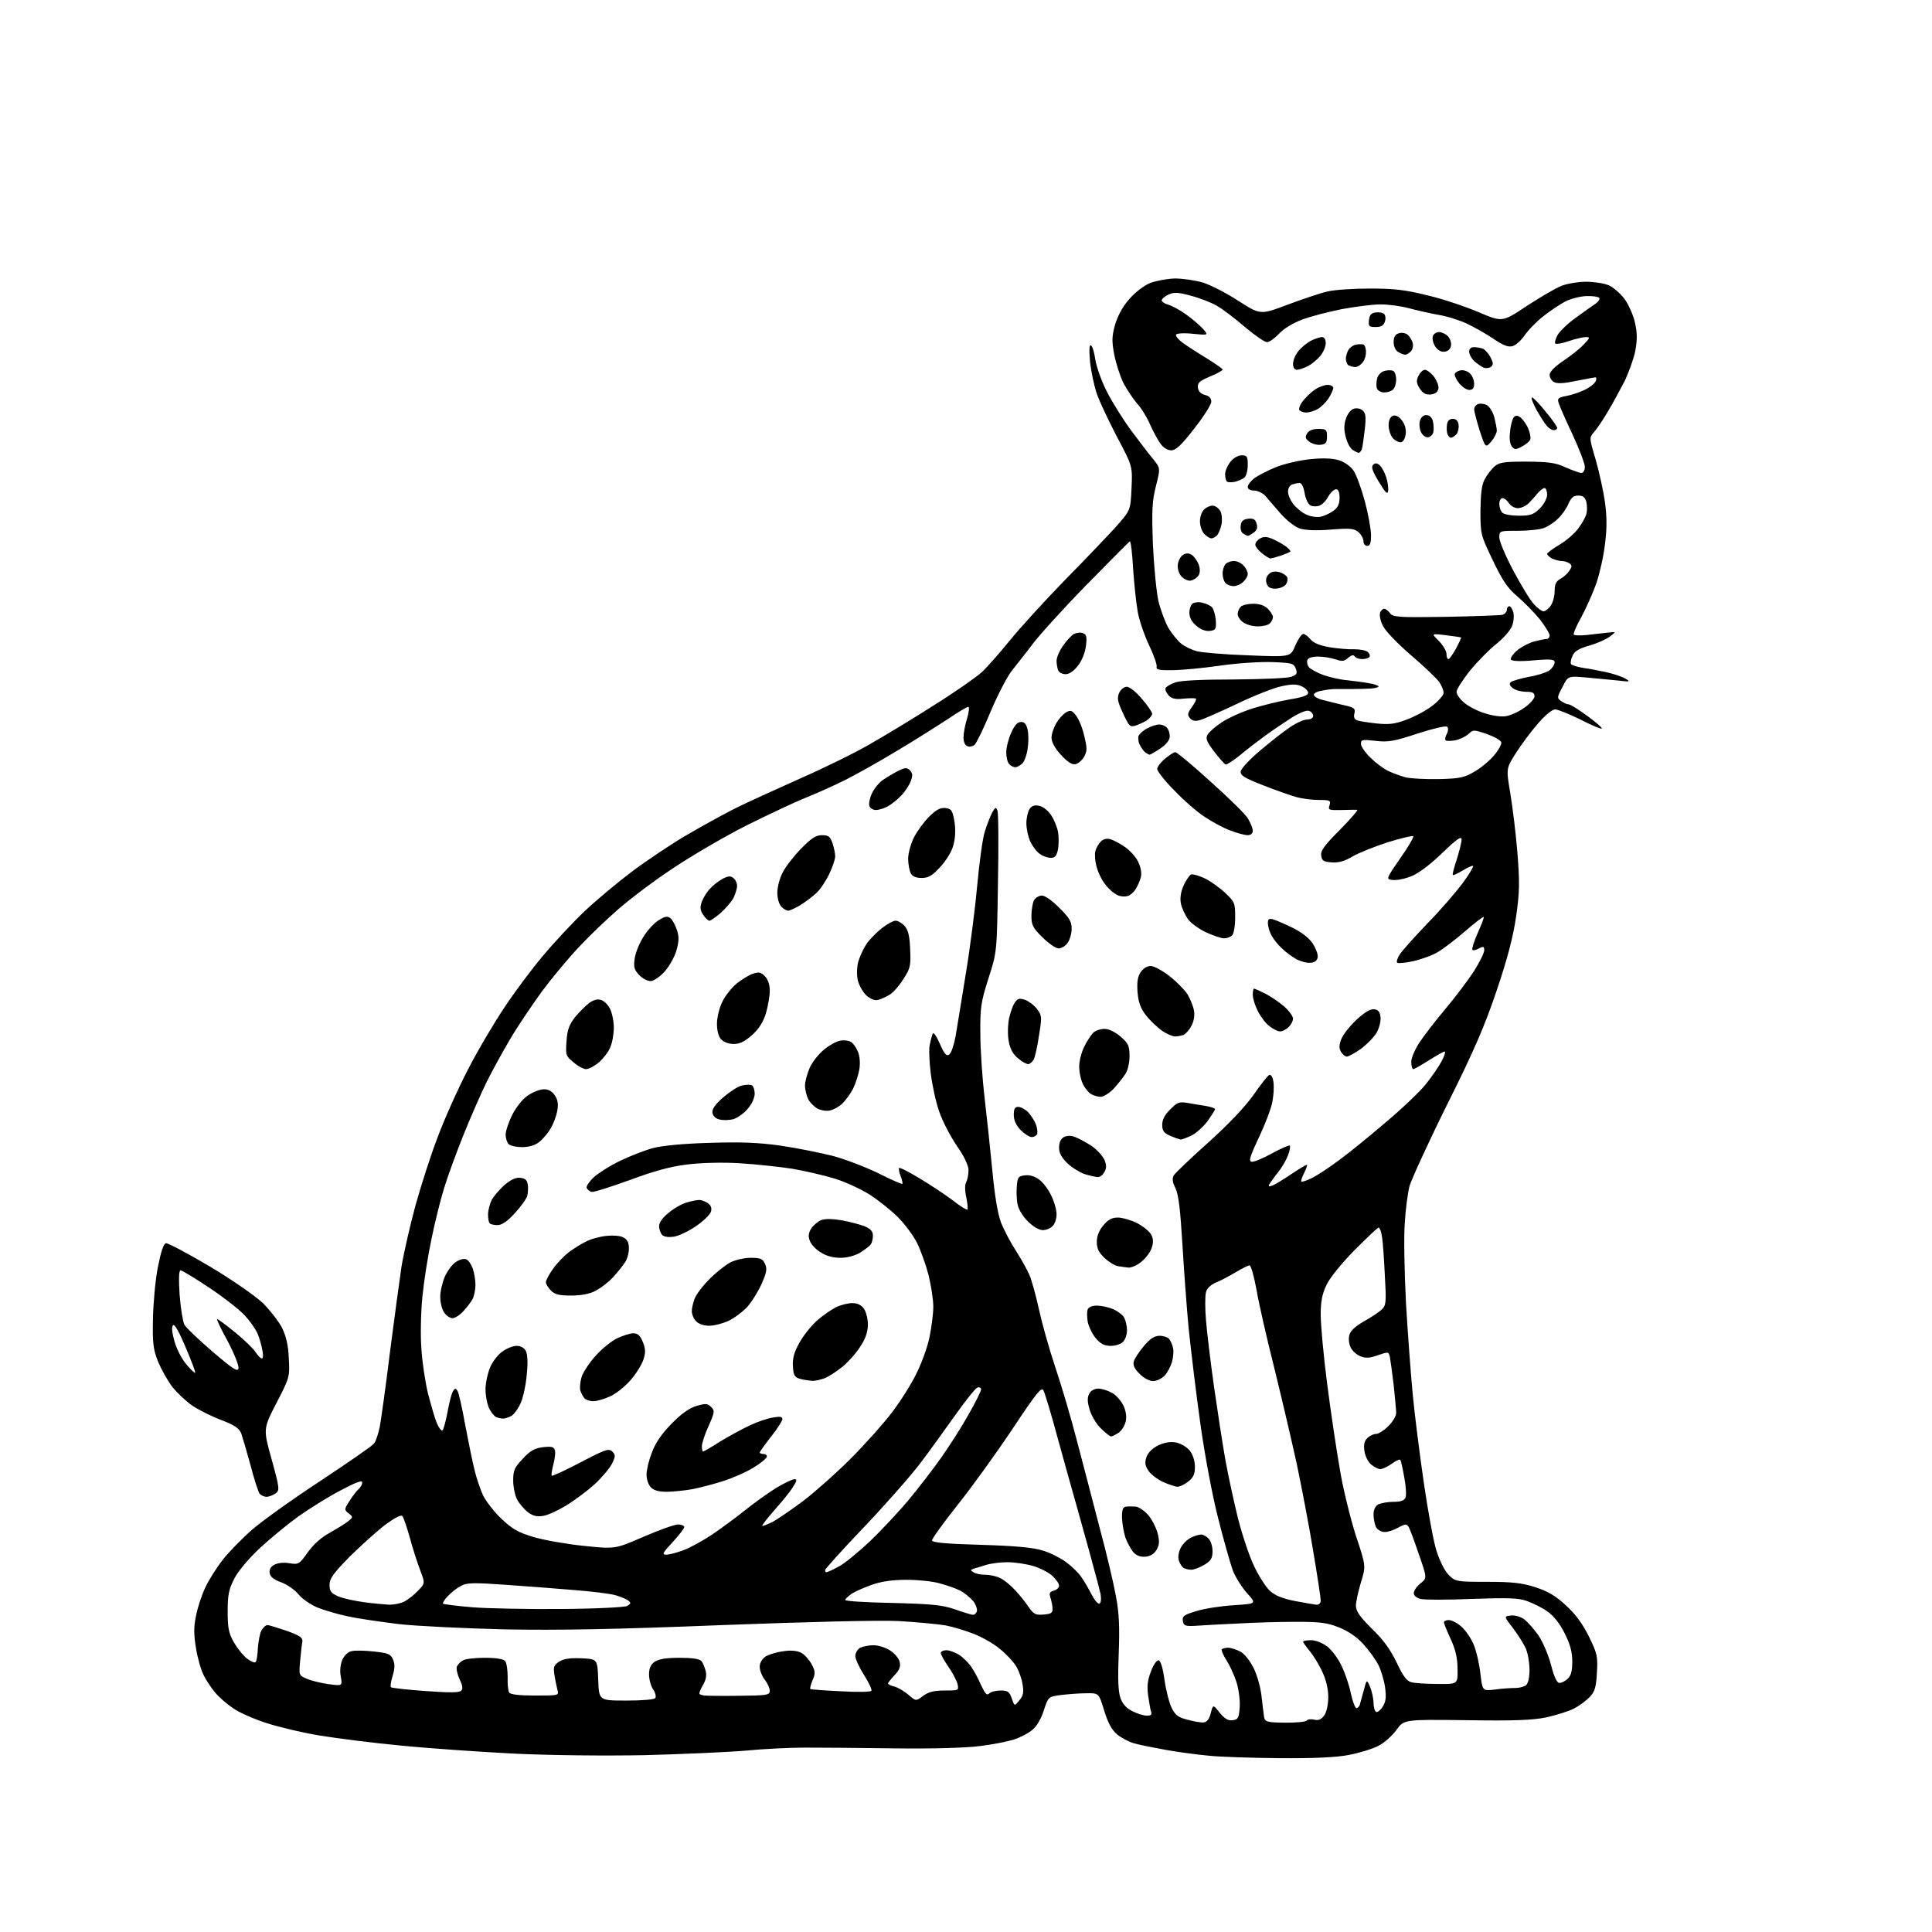 <?xml version="1.0" encoding="UTF-8" standalone="no"?>
<svg 
  version="1.1" 
  xmlns="http://www.w3.org/2000/svg" 
  xmlns:xlink="http://www.w3.org/1999/xlink" 
  xmlns:svg="http://www.w3.org/2000/svg"
  xmlns:rdf="http://www.w3.org/1999/02/22-rdf-syntax-ns#"
  xmlns:cc="http://creativecommons.org/ns#"
  xmlns:dc="http://purl.org/dc/elements/1.1/"
  viewBox="0 0 768 768"
  width="768"
  height="768"
>
<style>svg {background-color: white; }</style>"
<path stroke="none" fill="black" fill-rule="evenodd" d="M508.7,698.9C497.6,698.8 484.8,698.4 480.4,697.9C475.9,697.5 468.3,696.5 463.4,695.6C458.5,694.7 452.8,693.6 450.8,693.0C448.7,692.4 445.7,690.8 444.0,689.4C441.9,687.6 440.4,684.8 438.9,679.9C436.8,673.0 436.8,673.0 431.7,673.1C428.8,673.1 424.3,673.5 421.6,673.8C416.7,674.5 416.7,674.5 414.9,680.0C413.8,683.4 412.0,686.4 410.3,687.7C408.8,689.0 405.5,690.7 403.0,691.5C400.5,692.3 394.4,693.5 389.5,694.1C383.9,694.8 370.9,695.2 355.5,695.0C341.8,694.8 325.8,694.7 320.0,694.7C314.2,694.7 303.6,695.2 296.5,695.9C289.4,696.5 271.4,697.3 256.5,697.7C240.6,698.0 219.3,697.8 204.5,697.1C190.8,696.4 170.5,695.0 159.5,693.9C148.5,692.9 133.9,691.0 127.1,689.9C120.3,688.8 110.7,686.5 105.8,684.9C100.9,683.3 94.9,680.7 92.6,679.0C90.2,677.4 87.0,674.6 85.6,672.9C84.1,671.2 82.0,668.0 81.0,666.0C79.9,663.9 78.5,659.0 77.9,655.1C77.0,649.8 77.0,646.6 77.9,642.4C78.5,639.2 80.1,634.3 81.5,631.3C82.8,628.4 86.0,623.3 88.5,620.1C91.0,616.9 96.3,611.5 100.3,608.0C104.2,604.6 116.5,595.8 127.5,588.6C138.5,581.3 148.1,574.7 148.7,573.8C149.4,573.0 150.4,569.9 151.0,567.0C151.5,564.1 153.4,550.9 155.0,537.6C156.7,524.4 158.8,509.0 159.6,503.5C160.5,498.1 163.0,487.2 165.1,479.4C167.3,471.5 171.2,459.2 174.0,452.0C176.7,444.7 182.1,432.7 186.0,425.2C189.9,417.6 196.4,406.6 200.5,400.5C204.5,394.4 211.4,385.2 215.8,380.0C220.2,374.7 227.7,366.7 232.4,362.2C237.2,357.7 245.7,350.6 251.3,346.4C256.9,342.2 266.3,335.9 272.2,332.4C278.1,328.9 286.9,324.1 291.7,321.6C296.5,319.2 308.4,313.8 318.0,309.5C327.6,305.3 340.2,299.1 346.0,295.7C351.8,292.4 363.2,285.5 371.5,280.2C379.8,275.0 388.2,269.1 390.4,267.1C392.5,265.1 397.5,259.4 401.5,254.5C405.5,249.6 415.3,238.8 423.4,230.5C431.6,222.2 440.7,212.6 443.8,209.2C449.4,202.8 449.4,202.8 449.8,194.1C450.2,185.3 450.2,185.3 444.1,173.8C440.8,167.5 437.1,159.7 436.0,156.5C434.9,153.3 433.7,147.5 433.3,143.7C432.9,139.0 433.0,136.9 433.7,137.3C434.3,137.7 435.0,140.2 435.4,142.9C435.8,145.6 437.8,151.4 440.0,155.7C442.2,160.0 446.6,167.0 449.7,171.2C452.9,175.5 456.8,180.6 458.4,182.5C461.3,186.1 461.3,186.1 459.5,193.2C458.0,199.2 457.8,202.6 458.3,216.4C458.7,225.2 459.7,235.4 460.5,239.0C461.4,242.6 463.2,247.4 464.5,249.7C465.9,252.0 468.2,254.8 469.6,255.9C471.1,257.1 473.9,258.4 475.9,258.9C477.9,259.4 487.0,260.2 496.2,260.5C513.0,261.2 513.0,261.2 514.9,256.6C516.0,254.1 517.4,252.0 518.1,252.0C518.7,252.0 520.0,253.0 520.9,254.1C522.1,255.6 524.6,256.6 528.6,257.3C531.8,257.8 536.3,258.2 538.4,258.1C540.6,258.1 542.9,258.5 543.6,259.1C544.4,259.7 544.7,260.6 544.4,261.1C544.1,261.6 542.8,262.0 541.5,262.0C540.2,262.0 538.8,261.5 538.5,260.9C538.0,260.2 537.2,260.4 535.9,261.5C534.4,262.9 533.5,263.0 530.9,262.1C529.1,261.5 526.0,261.0 524.0,261.0C521.7,261.0 520.0,261.5 519.7,262.4C519.4,263.2 519.7,264.5 520.3,265.2C521.0,266.0 523.5,267.4 526.0,268.3C528.5,269.2 532.8,270.2 535.5,270.4C538.2,270.7 542.2,271.2 544.2,271.6C546.3,271.9 548.0,272.5 548.0,272.9C548.0,273.2 546.6,273.6 545.0,273.7C543.4,273.8 540.0,273.9 537.5,273.9C535.0,273.9 532.0,273.9 530.8,273.9C529.5,273.9 527.0,274.2 525.2,274.6C523.4,274.9 522.1,275.7 522.3,276.3C522.5,277.0 524.0,277.8 525.6,278.2C527.2,278.6 530.8,279.5 533.7,280.2C538.3,281.2 538.9,281.6 538.4,283.6C538.0,285.0 538.4,285.9 539.4,286.3C540.3,286.7 543.8,287.2 547.3,287.6C552.3,288.1 554.6,287.8 559.3,286.0C562.5,284.8 567.0,282.4 569.3,280.6C571.6,278.9 573.6,276.6 573.8,275.7C574.0,274.8 573.2,272.7 572.1,271.1C570.9,269.5 565.8,264.6 560.6,260.2C555.4,255.7 550.6,250.7 549.7,248.7C548.7,246.8 548.3,244.5 548.6,243.6C548.9,242.7 549.7,242.0 550.2,242.0C550.8,242.0 551.9,242.8 552.6,243.8C553.7,245.3 555.8,245.5 574.7,245.2C586.1,245.0 596.3,244.6 597.2,244.4C598.2,244.1 599.0,243.2 599.0,242.4C599.0,241.6 599.4,241.0 600.0,241.0C600.5,241.0 601.2,242.1 601.6,243.5C601.9,244.9 601.7,247.4 601.0,249.0C600.3,250.7 597.5,253.8 594.8,256.0C592.1,258.1 587.4,262.9 584.4,266.5C581.5,270.2 579.0,274.0 579.0,275.0C579.0,276.0 580.3,277.9 582.0,279.3C583.6,280.7 587.2,282.6 590.1,283.5C593.1,284.5 596.6,285.0 598.6,284.7C600.5,284.4 603.8,282.9 606.0,281.3C608.2,279.8 610.0,277.7 610.0,276.8C610.0,275.4 609.2,275.0 606.7,275.0C604.9,275.0 602.5,274.4 601.4,273.6C600.2,272.6 599.8,271.8 600.5,271.2C601.0,270.7 604.4,269.7 608.0,269.0C611.6,268.4 615.3,267.1 616.2,266.3C617.2,265.4 618.0,264.0 618.0,263.3C618.0,262.1 616.6,261.9 609.6,262.5C604.3,263.0 601.0,262.8 600.6,262.2C600.3,261.6 601.4,260.0 603.0,258.6C604.7,257.2 607.7,255.6 609.8,255.0C611.8,254.5 614.1,254.0 614.8,254.0C615.4,254.0 616.0,253.4 616.0,252.6C616.0,251.8 614.2,248.9 612.1,246.2C609.9,243.5 605.9,239.4 603.2,237.1C599.3,233.8 597.3,230.9 593.4,222.7C588.6,212.7 588.5,212.4 588.5,203.0C588.6,196.3 589.0,192.6 590.2,190.5C591.1,188.8 592.8,186.6 594.0,185.5C595.9,183.8 597.6,183.5 606.9,183.5C615.7,183.6 618.3,183.9 622.4,185.8C625.1,187.0 627.9,188.0 628.6,188.0C629.4,188.0 630.0,187.0 630.0,185.6C630.0,184.3 627.8,178.5 625.1,172.7C622.4,167.0 619.9,161.3 619.6,160.2C619.0,158.4 619.4,158.0 622.7,157.4C624.8,157.0 628.1,155.9 630.1,154.9C632.1,153.9 634.0,152.4 634.3,151.5C634.7,150.7 634.6,150.0 634.2,150.0C633.8,150.0 630.4,150.7 626.6,151.4C621.9,152.4 619.1,152.6 617.8,151.9C616.8,151.4 616.0,150.1 616.0,149.0C616.0,147.8 618.0,145.8 621.2,143.6C624.1,141.7 627.8,138.8 629.4,137.1C632.1,134.3 632.2,134.0 630.4,134.0C629.3,134.0 626.2,134.7 623.6,135.6C621.0,136.5 618.6,136.9 618.3,136.6C617.9,136.3 618.3,134.8 619.1,133.3C619.9,131.8 623.0,128.8 626.0,126.6C629.1,124.3 632.7,121.8 634.0,120.9C635.4,120.0 636.1,118.8 635.7,118.4C635.2,117.9 632.9,117.6 630.5,117.7C628.2,117.8 624.5,118.7 622.3,119.8C620.1,121.0 616.1,123.6 613.4,125.8C610.7,127.9 607.4,131.3 606.0,133.4C604.6,135.4 602.5,137.3 601.2,137.6C599.5,138.1 597.4,137.2 593.7,134.7C590.8,132.7 586.0,130.0 583.0,128.6C580.0,127.2 574.8,125.6 571.5,125.1C568.2,124.5 563.0,123.3 560.0,122.5C557.0,121.7 552.0,121.0 548.8,121.0C545.7,121.0 538.7,121.9 533.3,122.9C527.9,124.0 520.8,125.8 517.5,127.1C514.0,128.4 510.2,130.7 508.4,132.7C506.7,134.5 504.6,136.0 503.6,136.0C502.7,136.0 498.8,133.3 495.0,130.1C491.2,126.8 486.2,123.0 483.8,121.6C481.4,120.2 476.7,118.4 473.2,117.5C468.0,116.1 466.6,116.1 464.3,117.2C462.8,117.9 461.7,119.0 461.8,119.5C461.9,120.0 463.1,120.8 464.4,121.1C465.7,121.5 468.8,123.1 471.2,124.8C473.5,126.4 476.6,129.0 478.0,130.5C480.5,133.3 480.5,133.3 474.3,132.7C470.9,132.3 467.8,132.5 467.5,133.0C467.2,133.5 468.4,135.0 470.2,136.3C472.0,137.6 476.3,140.4 479.8,142.5C483.2,144.6 486.0,146.6 486.0,146.9C486.0,147.3 483.7,148.6 480.9,149.7C476.7,151.5 475.9,152.3 476.2,154.2C476.4,155.6 477.4,156.6 479.0,157.0C480.7,157.4 481.5,158.3 481.5,159.7C481.5,160.8 478.5,165.6 474.7,170.4C469.6,177.0 467.4,179.0 465.6,179.0C464.1,179.0 462.4,178.0 461.2,176.2C460.1,174.7 458.3,171.3 457.1,168.6C456.0,166.0 453.7,162.2 452.0,160.4C450.4,158.5 447.9,154.8 446.5,152.1C445.2,149.4 443.6,144.4 442.9,140.8C441.9,135.4 442.0,133.6 443.3,128.9C444.4,125.4 446.4,121.6 449.0,118.8C451.2,116.2 454.8,113.5 457.2,112.5C459.6,111.6 464.0,110.8 467.0,110.7C470.0,110.7 475.0,111.4 478.1,112.3C481.1,113.2 487.5,116.5 492.3,119.6C501.0,125.2 501.0,125.2 511.9,121.1C517.8,118.9 524.9,116.5 527.6,115.9C530.3,115.2 537.9,114.7 544.5,114.7C554.1,114.7 558.6,115.2 567.4,117.4C573.5,118.8 582.6,121.9 587.8,124.1C597.2,128.1 597.2,128.1 606.8,121.7C612.2,118.2 618.4,114.5 620.8,113.6C623.1,112.7 627.5,112.0 630.6,112.0C633.6,112.0 637.6,112.6 639.5,113.4C641.3,114.2 644.2,116.7 645.9,119.0C647.5,121.3 649.4,125.6 650.0,128.6C650.9,132.7 650.8,135.4 650.0,139.8C649.3,142.9 647.4,148.2 645.8,151.5C644.1,154.8 641.2,160.2 639.2,163.5C637.3,166.8 634.8,170.5 633.7,171.7C631.7,174.0 631.7,174.0 634.3,182.7C635.7,187.6 637.4,195.2 638.0,199.7C638.8,205.5 638.8,210.3 638.0,216.3C637.5,220.9 635.9,227.9 634.6,231.8C633.2,235.7 630.5,241.8 628.6,245.3C626.6,248.8 625.3,252.0 625.6,252.3C626.0,252.6 628.3,252.7 630.9,252.4C633.4,252.1 637.1,251.7 639.0,251.5C642.5,251.1 642.5,251.1 640.0,253.0C638.6,254.1 635.0,255.7 631.9,256.6C627.7,257.8 625.9,258.8 625.1,260.7C624.5,262.0 624.2,263.5 624.5,264.0C624.8,264.4 626.9,265.1 629.3,265.5C631.6,265.8 635.8,266.6 638.5,267.2C641.2,267.8 644.6,268.9 646.0,269.7C648.3,271.0 648.1,271.1 643.0,270.5C640.0,270.2 634.3,269.7 630.4,269.3C623.3,268.7 623.3,268.7 621.1,273.1C618.9,277.2 618.9,277.5 620.6,278.7C621.6,279.4 622.9,280.0 623.6,280.0C624.2,280.0 627.6,282.1 631.0,284.6C634.4,287.1 637.0,289.3 636.7,289.6C636.5,289.9 632.6,288.3 628.2,286.0C623.7,283.8 619.2,282.0 618.2,282.0C617.0,282.0 614.1,284.4 611.3,287.7C608.5,290.9 604.6,296.2 602.5,299.5C598.7,305.5 598.7,305.5 600.4,315.5C601.3,321.0 602.6,331.6 603.2,339.0C604.1,350.6 604.1,354.4 602.7,364.2C601.5,372.4 599.3,380.9 595.0,393.6C590.3,407.6 586.0,417.6 575.3,439.0C567.8,454.1 561.1,468.8 560.3,471.5C559.6,474.2 558.7,481.0 558.4,486.5C558.0,492.0 558.3,506.2 558.9,518.0C559.6,529.8 560.8,546.2 561.6,554.5C562.4,562.8 564.4,578.5 566.0,589.5C567.6,600.5 569.8,612.6 571.0,616.4C572.3,620.5 574.3,624.5 575.9,626.1C578.6,628.7 578.9,628.8 591.1,628.8C601.0,628.8 604.8,629.2 610.2,630.9C615.2,632.5 618.3,634.3 622.4,638.1C626.3,641.6 629.1,645.5 631.6,650.5C634.9,657.3 635.2,658.4 634.8,664.9C634.5,670.6 634.0,672.4 632.0,674.5C630.6,676.0 627.8,678.1 625.6,679.2C623.5,680.3 618.6,681.8 614.6,682.7C609.1,683.8 602.0,684.1 582.8,683.8C558.1,683.5 558.1,683.5 555.1,687.7C553.4,690.0 550.2,692.9 547.9,694.0C545.7,695.2 540.4,696.8 536.3,697.6C531.2,698.6 522.5,699.0 508.7,698.9zM478.4,684.7C479.8,684.6 480.7,683.4 481.3,681.0C482.2,677.5 482.2,677.5 484.9,680.9C486.9,683.3 488.3,684.1 490.1,683.8C492.2,683.5 492.5,682.9 492.8,678.6C493.0,675.9 492.4,671.4 491.5,668.6C490.6,665.8 488.8,661.9 487.5,659.9C486.2,657.9 485.4,655.9 485.7,655.6C486.1,655.3 487.2,655.0 488.2,655.0C489.3,655.0 491.4,655.7 493.0,656.5C494.7,657.4 496.8,660.0 498.4,663.2C499.8,666.1 501.2,671.2 501.5,674.5C501.9,677.8 502.3,681.4 502.5,682.6C502.9,684.5 503.7,684.7 511.0,684.8C515.3,684.8 519.2,684.5 519.5,683.9C519.9,683.4 521.2,683.3 522.4,683.6C524.2,684.0 525.2,683.5 526.4,681.9C527.4,680.5 528.0,677.5 528.0,674.5C528.0,671.4 527.1,667.6 525.6,664.5C524.4,661.8 522.1,658.1 520.7,656.4C519.2,654.6 518.0,652.9 518.0,652.6C518.0,652.3 519.4,652.0 521.2,652.0C523.0,652.0 525.7,653.1 527.6,654.5C529.4,655.9 532.0,659.4 533.3,662.2C534.7,665.1 536.4,670.1 537.0,673.2C537.7,676.4 538.7,679.0 539.2,679.0C539.7,679.0 540.3,678.4 540.5,677.8C540.7,677.1 541.4,674.5 542.1,672.0C543.3,667.5 543.3,667.5 544.6,670.5C545.3,672.1 545.9,674.9 546.0,676.7C546.0,678.4 546.4,680.1 547.0,680.5C547.5,680.8 548.7,679.9 549.6,678.5C550.9,676.5 551.1,674.8 550.6,670.8C550.2,668.0 549.0,663.9 547.9,661.8C546.8,659.6 544.0,655.8 541.8,653.4C539.2,650.6 535.8,648.3 532.2,646.9C527.5,645.0 524.6,644.7 515.0,644.7C508.7,644.7 498.1,645.0 491.5,645.4C484.9,645.7 477.5,646.1 475.0,646.3C471.0,646.5 470.5,646.2 470.2,644.3C469.9,642.4 470.7,641.9 475.7,640.4C478.9,639.4 485.5,638.4 490.5,638.1C499.5,637.5 499.5,637.5 495.8,633.4C493.8,631.2 491.2,627.1 490.1,624.4C489.1,621.6 486.4,612.2 484.2,603.4C481.9,594.4 478.8,577.9 477.1,565.5C475.4,553.4 473.4,536.5 472.5,528.0C471.7,519.5 470.6,504.3 470.0,494.2C469.2,480.9 468.5,475.0 467.3,472.4C466.0,469.8 465.9,468.5 466.6,467.2C467.2,466.3 473.4,460.3 480.5,454.0C488.7,446.6 495.0,439.9 498.4,435.1C501.2,431.0 504.0,427.5 504.6,427.3C505.3,427.1 506.0,428.3 506.2,430.1C506.5,431.8 506.3,435.3 505.8,437.9C505.4,440.4 503.0,446.7 500.5,452.0C496.9,459.6 496.3,461.6 497.5,461.8C498.4,462.0 502.0,460.5 505.6,458.5C509.3,456.5 512.5,455.1 512.7,455.4C513.0,455.7 512.7,457.3 512.1,459.0C511.5,460.7 509.8,463.8 508.2,465.8C506.6,467.8 505.0,470.1 504.6,470.7C504.1,471.6 504.4,471.8 505.7,471.3C506.7,471.0 510.1,468.9 513.2,466.8C516.3,464.7 519.2,463.0 519.5,463.0C519.8,463.0 519.3,464.4 518.5,466.1C517.6,467.8 517.1,469.4 517.3,469.7C517.6,469.9 519.5,469.3 521.7,468.2C523.8,467.1 528.4,464.1 532.0,461.4C535.6,458.8 543.8,452.2 550.3,446.6C556.9,441.1 564.2,434.2 566.7,431.1C569.1,428.1 572.0,423.9 573.1,421.8C574.2,419.7 574.7,418.0 574.3,418.0C573.8,418.0 571.0,419.6 568.0,421.5C565.0,423.4 562.2,425.0 561.8,425.0C561.4,425.0 561.0,423.7 561.0,422.1C561.0,420.5 562.5,417.0 564.4,414.2C566.2,411.5 570.9,405.4 574.7,400.9C578.6,396.3 583.6,389.6 585.9,386.1C588.1,382.6 590.0,378.8 590.0,377.8C590.0,376.2 589.7,376.1 587.9,377.0C586.8,377.7 585.6,377.9 585.3,377.6C585.0,377.3 585.9,374.3 587.4,370.9C588.9,367.6 590.0,364.7 589.8,364.5C589.6,364.3 586.3,366.8 582.5,370.1C578.6,373.5 573.7,377.2 571.5,378.5C569.3,379.8 564.9,381.4 561.7,382.1C558.6,382.8 555.7,383.0 555.4,382.7C555.0,382.3 555.5,380.8 556.5,379.3C557.5,377.8 562.5,372.2 567.5,367.0C572.6,361.8 578.8,354.6 581.4,351.1C584.0,347.6 585.8,344.5 585.6,344.2C585.3,344.0 583.5,344.8 581.5,346.0C579.5,347.2 577.7,348.1 577.5,347.8C577.3,347.6 578.0,344.8 579.1,341.6C580.1,338.3 581.0,334.8 581.0,333.7C581.0,332.2 579.1,333.5 573.2,339.2C568.3,343.9 563.6,347.4 560.8,348.4C558.3,349.4 555.1,350.0 553.6,349.8C550.9,349.5 550.9,349.5 556.6,341.2C559.8,336.7 562.1,332.7 561.8,332.4C561.5,332.1 556.9,333.2 551.7,334.8C546.5,336.5 540.1,339.0 537.6,340.5C534.4,342.4 532.0,343.0 529.3,342.8C526.2,342.6 525.4,342.1 525.2,340.1C524.9,338.2 526.5,336.0 532.6,329.9C536.9,325.5 540.0,322.0 539.5,321.9C538.9,321.9 536.1,321.9 533.2,322.0C528.2,322.1 527.9,322.0 528.5,320.1C529.1,318.2 528.7,318.0 524.3,318.0C521.7,318.0 517.7,317.5 515.5,316.9C513.3,316.3 507.3,314.2 502.2,312.2C494.5,309.2 493.0,308.2 493.2,306.6C493.4,305.5 496.9,301.7 501.0,298.3C505.1,294.8 510.5,290.6 512.9,289.0C515.4,287.3 518.4,286.0 519.7,286.0C521.0,286.0 522.0,285.4 522.0,284.6C522.0,283.8 521.3,282.9 520.4,282.6C519.4,282.2 516.7,283.3 513.6,285.2C510.8,287.0 506.0,290.2 503.0,292.4C500.0,294.6 495.4,298.1 492.8,300.3C490.2,302.4 487.7,304.0 487.2,303.9C486.7,303.7 484.6,301.3 482.6,298.7C479.7,294.9 479.2,293.6 480.0,292.1C480.5,291.1 483.1,288.8 485.7,287.1C488.3,285.4 493.8,282.9 498.0,281.6C502.1,280.3 508.8,278.7 512.8,278.0C517.8,277.2 520.0,276.4 520.0,275.4C520.0,274.6 518.8,273.4 517.4,272.8C515.5,271.9 513.5,271.9 509.4,272.8C506.5,273.4 498.5,276.5 491.7,279.8C484.9,283.0 478.2,286.0 476.8,286.3C475.1,286.8 473.8,286.5 473.0,285.4C471.9,284.2 472.1,283.4 473.8,281.1C474.9,279.5 475.7,278.0 475.4,277.7C475.1,277.5 473.0,277.5 470.6,277.7C467.5,278.1 465.9,277.8 464.6,276.5C463.7,275.5 463.1,274.3 463.3,273.6C463.5,273.0 465.2,272.0 467.1,271.3C469.3,270.5 477.8,270.1 490.7,270.1C501.8,270.0 512.0,269.6 513.4,269.0C515.5,268.2 515.8,267.7 515.1,265.8C514.3,263.7 513.6,263.5 505.9,263.2C501.3,263.0 491.9,263.6 485.0,264.6C478.1,265.6 469.6,266.4 466.0,266.4C460.5,266.5 459.5,266.2 459.8,264.9C459.9,264.0 458.5,260.0 456.6,256.1C454.8,252.2 452.7,246.2 452.2,242.8C451.6,239.3 450.8,231.6 450.4,225.7C450.1,219.8 449.5,215.0 449.1,215.2C448.8,215.4 441.0,223.2 431.9,232.5C422.8,241.8 413.2,252.4 410.5,256.0C407.8,259.6 404.1,264.2 402.4,266.4C400.6,268.5 396.8,275.8 393.9,282.6C391.1,289.4 388.1,295.5 387.4,296.1C386.6,296.7 385.3,297.0 384.5,296.6C383.6,296.3 383.0,294.8 383.0,293.2C383.0,291.6 383.6,288.2 384.4,285.7C385.2,283.0 385.4,281.0 384.9,281.0C384.3,281.0 380.7,283.2 376.7,285.9C372.7,288.5 363.9,294.1 357.0,298.2C350.1,302.4 340.8,307.6 336.3,309.9C331.7,312.2 324.6,315.4 320.3,317.1C316.1,318.8 305.4,323.8 296.6,328.2C287.7,332.7 274.6,340.4 267.3,345.3C260.0,350.1 250.4,357.4 245.8,361.4C241.2,365.4 234.2,372.1 230.2,376.4C226.2,380.6 219.6,388.5 215.5,394.0C211.5,399.5 205.7,408.1 202.7,413.2C199.7,418.3 195.6,425.8 193.6,429.8C191.6,433.8 187.5,443.1 184.5,450.5C181.5,457.9 177.9,467.8 176.5,472.4C175.1,477.0 172.8,486.1 171.5,492.6C170.1,499.2 168.5,509.4 167.9,515.5C167.3,521.5 167.1,530.8 167.5,536.0C167.8,541.2 169.0,549.2 170.1,553.8C171.3,558.4 172.8,563.7 173.6,565.6C174.4,567.5 175.4,568.9 175.9,568.6C176.3,568.3 177.2,565.0 177.9,561.3C178.6,557.5 179.5,553.8 180.1,553.0C180.8,551.8 181.2,551.8 181.8,552.8C182.3,553.4 183.7,559.5 184.9,566.3C186.2,573.0 187.8,581.1 188.6,584.2C189.3,587.3 190.9,591.9 192.0,594.4C193.2,596.8 196.5,601.1 199.4,603.8C203.7,607.9 206.1,609.2 212.1,611.0C216.2,612.2 225.1,613.8 232.0,614.5C244.5,615.8 244.5,615.8 255.8,610.9C262.0,608.2 268.2,606.0 269.5,606.0C270.9,606.0 272.0,606.5 272.0,607.0C272.0,607.6 269.9,610.3 267.4,613.0C263.4,617.3 263.0,618.0 264.9,618.0C266.0,618.0 269.1,617.2 271.8,616.2C274.4,615.2 279.5,612.4 283.1,610.0C286.6,607.6 292.5,603.3 296.1,600.4C299.7,597.5 305.3,593.5 308.5,591.5C311.7,589.6 315.0,588.0 315.8,588.0C316.9,588.0 316.8,588.7 315.2,591.1C314.2,592.8 311.0,596.8 308.1,600.0C305.3,603.2 303.0,606.1 303.0,606.5C303.0,606.8 304.8,606.1 306.9,605.1C309.0,604.0 314.5,600.2 319.1,596.8C323.7,593.3 332.2,585.8 338.0,580.0C343.8,574.2 351.3,565.8 354.7,561.3C358.1,556.8 362.5,549.8 364.4,545.8C366.4,541.8 368.7,535.4 369.5,531.5C370.3,527.6 371.0,522.2 371.0,519.4C371.0,516.6 370.1,510.9 369.1,506.8C368.0,502.6 365.9,496.8 364.5,494.0C363.0,491.1 359.7,486.6 357.0,483.9C354.3,481.2 349.3,477.2 345.9,475.0C342.5,472.8 336.2,469.9 332.1,468.6C327.9,467.3 320.2,465.5 315.0,464.6C309.8,463.8 300.3,462.8 294.0,462.4C287.2,462.0 278.7,462.2 273.2,462.9C266.5,463.7 260.0,465.5 250.3,469.1C242.8,471.8 236.0,474.0 235.2,473.8C234.4,473.6 233.5,472.9 233.2,472.2C233.0,471.5 234.3,469.6 236.0,468.0C237.8,466.4 242.4,463.4 246.4,461.5C250.3,459.6 256.2,457.3 259.5,456.4C263.3,455.4 271.5,454.6 282.2,454.3C294.7,453.9 301.7,454.2 310.2,455.4C316.5,456.3 325.9,458.2 331.1,459.5C336.3,460.9 344.5,464.1 349.4,466.5C354.3,469.0 358.5,470.8 358.7,470.6C358.9,470.4 358.6,469.0 358.0,467.5C357.4,466.0 357.2,464.5 357.4,464.3C357.7,464.0 361.4,465.9 365.7,468.5C370.0,471.1 375.9,475.0 378.8,477.2C381.7,479.5 384.3,481.1 384.6,480.8C384.8,480.5 384.6,478.3 384.1,475.9C383.5,473.3 383.5,471.0 384.1,469.9C384.6,468.9 385.0,466.8 385.0,465.2C385.0,463.3 383.3,459.7 380.3,455.4C377.8,451.7 374.6,445.6 373.4,442.0C372.1,438.4 370.6,431.6 370.0,426.8C369.4,422.0 369.2,416.8 369.6,415.3C369.9,413.7 370.4,411.8 370.7,411.0C371.0,410.1 372.1,411.5 373.6,414.9C375.5,419.2 376.3,420.0 377.4,419.1C378.2,418.5 379.3,415.1 379.9,411.7C380.5,408.3 382.3,397.0 384.0,386.6C385.7,376.3 387.7,360.5 388.5,351.6C389.3,342.8 390.6,333.2 391.5,330.5C392.3,327.8 393.7,324.4 394.4,323.0C395.7,320.8 395.9,320.7 396.5,322.2C396.9,323.2 397.0,336.3 396.7,351.2C396.3,378.5 396.3,378.5 392.9,389.0C389.9,398.4 389.6,400.7 389.7,411.0C389.7,417.3 390.5,428.8 391.4,436.5C392.3,444.2 393.7,457.3 394.5,465.6C395.4,475.2 396.6,482.5 397.9,485.9C399.0,488.8 401.7,493.9 403.9,497.3C406.1,500.7 408.5,505.1 409.3,507.0C410.1,508.9 411.8,515.0 413.0,520.5C414.2,526.0 417.1,536.4 419.5,543.5C421.9,550.6 425.9,564.1 428.3,573.5C430.8,582.9 434.8,598.4 437.3,608.0C439.9,617.6 442.7,629.5 443.6,634.5C444.9,641.4 445.1,646.8 444.7,657.5C444.3,667.4 444.5,672.5 445.4,675.0C446.2,677.3 447.8,679.1 450.1,680.2C452.0,681.2 454.6,682.0 455.9,682.0C457.5,682.0 458.0,681.6 457.6,680.5C457.3,679.7 456.8,676.8 456.4,674.0C455.9,670.3 456.2,667.7 457.5,664.5C458.4,662.0 459.7,660.0 460.5,660.0C461.3,660.0 462.2,662.7 462.9,667.7C463.5,672.0 464.8,677.0 465.8,679.0C467.2,681.8 468.4,682.7 472.0,683.6C474.5,684.3 477.4,684.8 478.4,684.7zM405.2,675.9C406.8,674.1 407.0,672.7 406.5,669.6C406.2,667.4 405.0,664.1 403.9,662.3C402.8,660.5 399.9,657.4 397.5,655.5C395.2,653.5 390.6,650.9 387.4,649.6C384.1,648.3 378.9,646.7 375.8,646.1C372.6,645.6 364.3,644.8 357.3,644.4C349.6,644.0 321.6,644.7 287.0,646.0C244.7,647.7 221.8,648.1 200.5,647.7C184.6,647.3 165.6,646.4 158.5,645.6C151.3,644.7 142.2,643.4 138.2,642.5C134.2,641.7 128.6,640.0 125.9,638.9C123.2,637.7 119.9,635.4 118.6,633.7C117.2,632.0 114.2,629.9 111.8,629.0C108.8,627.9 107.4,626.8 107.2,625.3C107.0,623.9 107.6,622.7 109.1,622.0C110.3,621.3 112.9,621.0 115.0,621.4C118.7,622.0 119.0,621.8 122.4,617.0C124.7,613.8 127.9,611.0 131.1,609.3C133.9,607.7 137.2,605.7 138.3,604.8C140.4,603.1 140.4,603.0 138.6,601.6C136.8,600.2 136.8,600.0 138.9,596.7C140.1,594.8 141.7,592.7 142.5,592.0C143.3,591.3 144.0,590.1 144.0,589.3C144.0,588.3 141.5,589.2 135.3,592.5C130.5,595.0 123.0,599.7 118.6,602.8C114.3,605.9 107.4,611.6 103.3,615.4C99.0,619.4 94.7,624.5 93.2,627.4C91.0,631.7 90.5,633.8 90.5,640.5C90.5,647.2 90.9,649.2 93.0,652.9C94.4,655.3 96.7,658.2 98.2,659.3C99.7,660.5 101.3,661.1 101.6,660.7C102.0,660.4 102.4,657.9 102.5,655.2C102.7,652.5 103.3,649.3 103.9,648.2C104.6,647.0 105.6,646.0 106.3,646.0C107.0,646.0 110.4,647.1 114.0,648.3C119.3,650.2 120.4,651.0 120.2,652.6C120.0,653.6 119.6,657.1 119.3,660.3C118.8,666.0 118.8,666.0 122.1,667.4C124.0,668.2 127.9,669.1 130.8,669.5C136.1,670.2 136.1,670.2 135.5,666.6C135.0,664.4 135.3,661.8 136.0,660.0C136.7,658.2 138.3,656.7 139.6,656.4C141.0,656.0 145.0,656.1 148.6,656.5C154.2,657.1 155.3,657.5 156.2,659.6C157.0,661.4 157.0,663.1 156.1,666.1C155.4,668.3 155.1,670.4 155.4,670.7C155.7,671.0 161.8,671.7 169.0,672.2C178.5,672.9 182.5,672.9 183.3,672.1C184.1,671.3 183.9,670.1 182.7,667.5C181.8,665.6 181.3,663.3 181.6,662.5C182.0,661.6 183.1,660.5 184.1,660.0C185.1,659.4 189.0,659.0 192.8,659.0C197.3,659.0 200.1,659.5 200.8,660.3C201.4,661.0 201.8,663.8 201.8,666.6C201.7,669.4 202.0,672.2 202.4,672.8C202.9,673.6 206.4,674.0 212.7,674.0C222.1,674.0 222.2,674.0 221.6,671.8C221.3,670.5 220.7,667.9 220.4,665.8C219.9,662.7 220.1,662.0 222.3,660.5C224.1,659.4 226.5,659.0 231.2,659.2C237.5,659.5 237.5,659.5 237.8,667.8C238.1,676.0 238.1,676.0 249.0,676.0C255.5,676.0 260.1,675.6 260.5,675.0C260.9,674.4 260.5,672.8 259.6,671.5C258.7,670.2 258.0,667.5 258.0,665.6C258.0,663.1 258.7,661.7 260.2,660.6C261.8,659.5 264.8,659.0 270.1,659.0C275.0,659.0 278.1,659.4 278.8,660.3C279.4,660.9 280.1,662.7 280.5,664.2C281.0,666.0 280.6,667.9 279.4,669.9C278.4,671.6 277.8,673.1 278.1,673.4C278.3,673.6 279.2,673.9 280.0,674.0C280.8,674.1 287.0,674.2 293.8,674.1C305.0,674.0 306.0,673.8 306.0,672.1C306.0,671.1 305.1,669.1 304.0,667.7C302.9,666.3 302.0,664.0 302.0,662.6C302.0,661.0 302.9,659.5 304.3,658.5C305.6,657.7 308.8,656.7 311.4,656.4C314.4,655.9 316.9,656.2 318.5,657.0C319.8,657.7 321.6,659.7 322.6,661.5C324.1,664.3 324.2,665.2 323.0,667.9C322.3,669.6 321.9,671.2 322.1,671.4C322.3,671.6 327.8,672.0 334.2,672.3C340.7,672.7 346.2,672.6 346.4,672.1C346.7,671.7 345.4,668.9 343.5,665.9C341.6,662.9 340.0,659.5 340.0,658.3C340.0,657.1 340.9,655.6 341.9,655.0C343.0,654.5 345.4,654.0 347.2,654.0C349.0,654.0 352.0,654.9 353.7,656.0C355.5,657.1 357.2,659.1 357.6,660.5C358.1,662.5 357.6,663.8 355.6,665.9C354.2,667.4 353.0,668.9 353.0,669.2C353.0,669.5 354.1,670.1 355.4,670.4C356.8,670.7 359.3,672.2 361.0,673.6C364.1,676.3 364.1,676.3 367.0,674.1C369.2,672.5 371.4,672.0 375.6,672.0C381.2,672.0 381.2,672.0 380.6,669.3C380.2,667.9 378.6,664.8 376.9,662.4C375.3,660.1 374.0,657.7 374.0,657.1C374.0,656.5 375.0,656.0 376.2,656.0C377.5,656.0 379.8,656.9 381.4,657.9C382.9,658.9 385.1,661.1 386.1,662.6C387.2,664.2 389.0,667.5 390.0,669.9C391.6,673.3 392.3,674.1 393.2,673.2C393.9,672.5 395.9,672.0 397.8,672.0C400.6,672.0 401.3,672.5 402.2,675.2C403.3,678.3 403.3,678.3 405.2,675.9zM594.4,671.6C597.2,671.2 600.8,671.0 602.4,671.0C603.9,671.0 605.9,670.5 606.6,669.9C607.5,669.2 608.0,666.8 608.0,663.8C608.0,661.1 607.4,657.4 606.6,655.5C605.8,653.6 603.5,649.9 601.5,647.3C597.8,642.5 597.8,642.5 600.6,642.2C602.1,642.0 604.4,642.6 605.9,643.7C607.3,644.8 609.9,647.7 611.7,650.3C613.4,652.9 615.6,658.1 616.6,662.0C617.8,666.6 618.9,669.0 619.9,669.0C620.7,669.0 622.2,668.3 623.2,667.3C624.5,666.1 625.0,664.3 625.0,660.5C625.0,656.7 624.2,653.7 622.0,649.3C620.0,645.3 617.6,642.3 615.0,640.5C612.9,639.0 609.2,637.2 606.9,636.4C603.6,635.2 599.2,635.1 585.0,635.6C575.3,636.0 566.1,636.0 564.7,635.6C563.1,635.2 562.0,634.3 562.0,633.3C562.0,632.3 563.2,630.6 564.7,629.4C567.3,627.3 567.3,627.3 564.0,617.8C562.2,612.5 560.4,607.6 559.9,606.9C559.2,605.7 558.5,605.8 555.9,607.2C554.2,608.2 551.8,609.0 550.5,609.0C549.1,609.0 547.6,608.1 547.0,607.1C546.5,606.0 546.0,603.8 546.0,602.1C546.0,600.1 546.7,598.7 547.9,598.0C549.0,597.5 551.7,597.0 554.0,597.0C556.9,597.0 558.2,596.5 558.7,595.3C559.1,594.4 558.9,590.8 558.2,587.2C557.6,583.7 556.9,580.6 556.6,580.3C556.3,580.0 554.8,580.7 553.2,581.9C551.5,583.1 549.5,584.0 548.7,584.0C547.9,584.0 546.3,583.2 545.1,582.2C543.9,581.3 542.7,578.9 542.4,576.9C542.0,574.3 542.3,572.9 543.5,571.7C544.4,570.8 546.0,570.0 547.0,570.0C548.0,570.0 550.2,568.6 551.9,566.9C553.6,565.2 555.0,562.9 555.0,561.7C555.0,560.5 554.5,555.5 554.0,550.5C553.4,545.5 552.7,540.5 552.5,539.4C552.0,537.3 551.9,537.3 547.8,538.7C544.5,539.9 542.9,540.0 540.7,539.1C539.2,538.5 537.5,536.9 536.9,535.6C536.2,534.2 536.0,532.0 536.4,530.7C536.8,529.0 538.8,527.2 542.3,525.2C545.3,523.5 548.5,521.4 549.4,520.4C551.0,518.9 551.1,517.3 550.5,507.1C550.2,500.7 549.7,493.8 549.4,491.8C549.1,489.7 548.5,488.0 548.0,488.0C547.6,488.0 543.3,492.1 538.4,497.0C533.3,502.2 528.5,508.1 527.3,510.8C525.6,514.3 525.0,517.3 525.0,522.6C525.0,526.6 526.1,538.7 527.5,549.6C528.9,560.6 531.2,576.0 532.6,584.0C533.9,592.0 536.9,603.9 539.0,610.5C543.0,622.5 543.0,622.5 541.0,629.0C539.9,632.6 539.0,636.8 539.0,638.3C539.0,640.5 540.5,642.6 545.4,647.5C550.0,651.9 552.8,655.9 555.2,660.9C557.7,666.2 559.1,668.2 561.0,668.7C562.4,669.1 567.1,669.4 571.5,669.4C579.5,669.5 579.5,669.5 579.4,663.5C579.4,659.2 578.6,655.7 576.7,651.6C575.2,648.4 574.0,645.4 574.0,644.9C574.0,644.4 574.9,644.0 575.9,644.0C577.0,644.0 579.2,645.1 580.8,646.5C582.4,647.8 584.7,651.1 585.8,653.7C586.9,656.4 588.1,661.6 588.5,665.4C589.3,672.2 589.3,672.2 594.4,671.6zM386.6,641.9C387.3,642.0 388.0,641.4 388.3,640.6C388.6,639.8 388.0,638.0 386.9,636.5C385.7,635.1 383.4,633.2 381.7,632.3C379.9,631.4 376.2,630.1 373.5,629.4C370.8,628.6 364.9,628.0 360.4,628.0C355.0,628.0 350.5,628.6 346.8,629.9C343.7,631.0 340.0,632.6 338.6,633.5C337.2,634.5 336.0,635.6 336.0,636.0C336.0,636.5 344.4,637.0 354.8,637.2C370.4,637.6 374.5,638.0 379.5,639.7C382.8,640.9 386.0,641.8 386.6,641.9zM414.9,641.8C417.8,641.6 418.5,641.1 418.4,639.5C418.4,638.4 418.0,636.5 417.6,635.2C417.0,633.3 417.2,632.8 418.9,632.3C420.1,632.0 421.0,631.1 421.0,630.3C421.0,629.5 419.8,627.8 418.3,626.4C416.9,625.1 413.4,623.3 410.7,622.5C407.9,621.7 403.3,621.0 400.5,621.0C397.6,621.0 393.8,621.5 391.9,622.1C390.0,622.7 387.8,623.4 387.0,623.6C385.7,624.1 385.7,624.2 387.0,625.0C387.8,625.6 390.0,626.0 391.8,626.0C393.6,626.0 396.3,626.6 397.8,627.4C399.3,628.2 401.9,630.3 403.6,632.2C405.3,634.0 407.7,637.0 408.9,638.8C410.9,641.7 411.7,642.1 414.9,641.8zM223.0,639.6C237.2,639.5 248.3,638.9 249.3,638.4C250.8,637.5 250.9,637.1 249.8,636.3C249.1,635.7 246.7,634.7 244.6,634.1C242.4,633.5 235.2,632.6 228.6,632.1C221.9,631.5 209.6,630.6 201.3,630.0C188.5,629.1 185.6,629.1 183.3,630.4C181.7,631.2 179.4,633.0 178.1,634.4C176.7,635.8 175.9,637.2 176.1,637.5C176.4,637.7 181.5,638.4 187.6,638.9C193.6,639.4 209.5,639.7 223.0,639.6zM154.8,637.9C156.6,637.9 159.3,637.4 160.8,636.6C162.3,635.8 164.7,633.9 166.2,632.3C169.0,629.4 169.0,629.4 167.0,624.1C165.9,621.2 164.0,615.4 162.9,611.2C161.7,607.0 160.4,603.1 159.9,602.6C159.4,602.1 156.7,603.5 153.3,606.0C150.1,608.4 143.8,614.1 139.2,618.6C132.5,625.4 131.0,627.5 131.0,630.0C131.0,632.6 131.6,633.3 134.5,634.6C136.4,635.4 141.0,636.4 144.7,636.9C148.4,637.4 153.0,637.8 154.8,637.9zM437.1,637.4C437.7,637.1 437.8,635.5 437.5,633.7C437.1,631.9 435.7,626.5 434.3,621.5C433.0,616.5 430.3,607.1 428.5,600.5C426.6,593.9 423.0,580.9 420.4,571.5C417.9,562.1 415.3,553.7 414.8,552.7C414.0,551.2 412.0,553.7 402.7,567.7C396.5,577.0 386.8,590.5 381.0,597.8C375.2,605.1 370.5,611.6 370.5,612.3C370.5,613.2 375.9,613.7 390.0,614.1C403.8,614.5 411.0,615.2 414.6,616.4C417.4,617.2 421.5,619.3 423.7,620.9C425.9,622.5 428.6,625.1 429.7,626.7C430.8,628.2 432.7,631.4 433.9,633.8C435.1,636.1 436.5,637.8 437.1,637.4zM523.2,637.9C524.3,638.0 525.0,637.3 525.0,636.2C525.0,635.3 523.7,626.4 522.0,616.5C520.4,606.6 517.4,591.1 515.5,582.0C513.5,572.9 509.5,555.8 506.6,544.0C503.6,532.2 500.4,518.1 499.5,512.8C498.5,507.4 497.3,503.0 496.7,503.0C496.2,503.0 493.6,504.3 491.1,505.8C488.6,507.3 485.0,509.2 483.2,509.9C481.2,510.8 479.7,512.2 479.4,513.7C479.0,515.1 479.0,520.1 479.4,524.8C479.8,529.6 481.2,541.5 482.6,551.3C484.0,561.1 486.0,574.1 487.1,580.3C488.2,586.5 490.5,596.9 492.1,603.5C493.8,610.1 496.6,618.6 498.5,622.5C500.3,626.4 503.1,630.7 504.7,632.3C506.8,634.2 509.6,635.4 514.6,636.4C518.4,637.1 522.3,637.8 523.2,637.9zM328.5,625.0C328.8,625.0 330.9,624.1 333.1,622.9C335.4,621.8 341.0,617.2 345.8,612.7C350.5,608.2 357.5,600.7 361.4,596.0C365.3,591.3 371.0,583.9 374.1,579.5C377.2,575.1 382.1,567.5 384.9,562.5C387.7,557.6 390.0,553.0 390.0,552.3C390.0,551.6 389.3,551.3 388.5,551.6C387.7,551.9 383.8,556.8 379.9,562.3C375.9,567.9 369.6,576.7 365.8,581.7C361.9,586.8 351.9,598.2 343.4,607.1C334.9,616.0 328.0,623.7 328.0,624.1C328.0,624.6 328.2,625.0 328.5,625.0zM473.5,624.0C472.4,624.0 471.0,623.6 470.4,623.2C469.8,622.8 469.0,621.5 468.6,620.3C468.2,619.0 468.5,616.9 469.4,615.2C470.2,613.7 472.0,611.9 473.5,611.2C474.9,610.5 476.7,610.0 477.5,610.0C478.2,610.0 479.6,610.7 480.4,611.6C481.3,612.4 482.0,614.7 482.0,616.6C482.0,619.4 481.4,620.4 478.8,622.0C477.0,623.1 474.6,624.0 473.5,624.0zM455.4,618.8C453.4,619.0 451.8,618.4 450.6,617.1C449.6,616.0 448.2,613.4 447.4,611.3C446.7,609.2 446.1,605.6 446.0,603.2C446.0,599.9 446.4,599.0 447.8,598.9C448.7,598.8 450.4,598.8 451.5,598.9C452.6,599.0 454.7,600.4 456.2,602.0C457.7,603.6 459.4,606.9 460.1,609.2C461.0,612.7 460.9,614.0 459.8,616.0C458.9,617.6 457.4,618.6 455.4,618.8zM215.8,602.6C213.4,603.0 211.8,602.6 209.7,601.0C208.2,599.8 206.3,597.5 205.5,596.0C204.7,594.4 204.0,591.0 204.0,588.5C204.0,584.6 204.5,583.3 207.8,579.9C210.6,576.8 212.5,575.7 215.7,575.3C219.0,574.9 220.1,575.1 220.5,576.3C220.9,577.1 220.6,579.7 220.0,582.0C219.4,584.3 219.1,586.4 219.3,586.6C219.5,586.9 224.7,584.5 230.8,581.3C240.7,576.1 242.0,575.7 243.4,577.0C244.7,578.3 244.7,578.9 243.3,581.8C242.4,583.6 239.3,587.3 236.4,590.0C233.4,592.7 228.3,596.5 225.0,598.5C221.7,600.5 217.6,602.4 215.8,602.6zM105.9,595.0C105.0,595.0 103.8,594.4 103.2,593.8C102.7,593.1 101.0,588.0 99.6,582.5C98.1,577.0 96.4,571.3 95.9,569.8C95.0,567.7 93.2,566.5 88.0,564.5C84.2,563.1 79.1,560.5 76.5,558.8C74.0,557.1 70.4,553.7 68.5,551.3C66.6,548.8 64.1,544.3 62.8,541.2C60.9,536.4 60.6,533.8 60.8,524.5C60.9,518.5 61.7,509.2 62.7,504.0C64.0,497.4 65.0,494.4 66.0,494.2C66.8,494.1 74.7,498.3 83.5,503.5C92.7,509.0 101.7,515.3 104.6,518.1C107.4,520.9 110.8,525.3 112.1,527.8C113.7,531.1 114.6,534.7 114.8,539.9C115.2,547.3 115.2,547.5 109.9,557.7C104.6,568.0 104.6,568.0 108.0,580.2C111.2,591.8 111.2,592.4 109.5,593.7C108.4,594.4 106.9,595.0 105.9,595.0zM265.0,593.0C261.7,593.0 259.8,592.4 258.7,591.2C257.7,590.2 257.0,587.9 257.0,586.2C257.0,584.5 257.9,580.5 259.1,577.5C260.5,573.6 263.0,570.0 266.9,566.0C270.8,562.0 273.9,559.8 276.8,558.9C280.5,557.8 281.3,557.9 282.7,559.3C284.2,560.8 284.1,561.4 281.7,566.8C280.2,570.1 279.0,573.7 279.0,574.9C279.0,576.0 279.2,577.0 279.5,577.0C279.8,577.0 282.9,575.2 286.3,573.0C289.8,570.9 295.1,568.0 298.1,566.6C301.0,565.2 305.2,563.8 307.2,563.5C310.0,563.0 311.0,563.1 311.0,564.1C311.0,564.8 309.0,568.0 306.5,571.1C304.0,574.3 302.0,577.1 302.0,577.4C302.0,577.7 302.7,578.0 303.6,578.0C304.5,578.0 305.0,578.6 304.8,579.2C304.5,579.9 302.1,581.9 299.2,583.6C296.4,585.3 291.1,587.6 287.3,588.8C283.6,590.0 278.1,591.4 275.1,592.0C272.2,592.5 267.6,593.0 265.0,593.0zM468.1,591.0C467.2,591.0 464.6,590.1 462.3,589.1C460.0,588.0 457.4,586.0 456.5,584.6C455.2,582.7 455.0,581.4 455.7,579.3C456.3,577.5 458.0,575.8 460.3,574.6C462.9,573.4 465.1,573.0 467.5,573.4C469.4,573.8 471.8,575.2 473.0,576.7C474.2,578.3 475.0,580.8 475.0,583.1C475.0,586.0 474.4,587.3 472.4,588.9C470.9,590.1 469.0,591.0 468.1,591.0zM441.7,571.0C441.2,571.0 439.3,569.5 437.5,567.7C435.7,565.9 433.7,562.5 433.1,560.2C432.2,557.2 432.2,555.4 433.0,554.0C433.6,552.8 435.1,552.0 436.6,552.0C438.0,552.0 440.5,552.8 442.1,553.7C443.7,554.6 445.7,556.9 446.6,558.8C447.6,560.9 447.9,563.2 447.5,565.0C447.1,566.7 445.9,568.7 444.7,569.5C443.5,570.3 442.2,571.0 441.7,571.0zM199.8,563.9C199.1,563.9 197.9,563.6 197.2,563.3C196.5,563.0 195.3,561.5 194.5,560.0C193.7,558.4 193.0,554.9 193.0,552.3C193.0,549.7 193.9,545.7 194.9,543.4C195.9,541.1 198.1,538.3 199.8,537.2C201.4,536.0 204.0,535.0 205.4,535.0C206.9,535.0 208.4,535.8 209.0,537.0C209.7,538.3 209.9,541.7 209.4,546.3C209.1,550.3 208.0,555.4 207.0,557.7C206.0,560.0 204.3,562.3 203.2,562.9C202.0,563.5 200.5,564.0 199.8,563.9zM235.9,557.0C234.4,557.0 232.8,556.4 232.3,555.8C231.7,555.1 231.0,553.7 230.7,552.8C230.4,551.9 230.6,549.6 231.1,547.7C231.6,545.7 234.2,541.8 236.8,538.9C239.3,536.1 243.3,532.9 245.5,531.9C247.7,530.9 250.5,530.0 251.8,530.0C253.5,530.0 254.5,530.9 255.5,533.4C256.6,536.0 256.7,537.5 255.8,540.4C255.1,542.5 252.8,546.2 250.6,548.7C248.4,551.2 244.8,554.1 242.5,555.1C240.3,556.1 237.3,557.0 235.9,557.0zM322.7,548.9C321.5,548.8 319.4,548.5 318.0,548.1C315.9,547.5 315.4,546.7 315.2,543.2C315.0,540.1 315.6,537.7 317.7,533.9C319.2,531.1 322.4,527.1 324.7,525.0C327.1,522.9 330.6,520.5 332.4,519.6C334.3,518.7 337.2,518.0 338.8,518.0C340.9,518.0 342.4,518.8 343.4,520.2C344.3,521.4 345.0,524.3 345.0,526.5C345.0,529.3 344.1,532.1 342.1,535.1C340.6,537.6 337.3,541.3 334.9,543.3C332.4,545.3 329.2,547.4 327.7,547.9C326.1,548.5 323.9,549.0 322.7,548.9zM458.4,549.0C456.9,549.0 454.6,547.8 453.0,546.1C451.0,544.2 450.3,542.6 450.7,541.2C451.0,540.1 452.8,537.3 454.7,535.1C457.2,532.1 458.9,531.0 461.0,531.0C462.5,531.0 464.2,531.6 464.7,532.2C465.3,532.9 466.0,534.5 466.3,535.8C466.6,537.0 466.4,539.5 465.9,541.3C465.4,543.1 464.1,545.6 463.0,546.8C461.8,548.0 459.8,549.0 458.4,549.0zM77.6,545.7C77.8,545.5 76.1,541.0 73.8,535.6C71.2,529.4 69.4,526.2 68.8,526.8C68.1,527.5 68.4,529.8 69.4,533.4C70.3,536.5 72.5,540.6 74.2,542.5C75.9,544.5 77.4,545.9 77.6,545.7zM94.8,543.9C95.0,542.8 93.1,538.1 90.6,533.3C88.0,528.6 86.1,524.6 86.3,524.4C86.5,524.2 89.6,526.5 93.3,529.5C97.0,532.5 100.7,536.1 101.6,537.5C102.5,538.9 103.6,540.0 104.1,540.0C104.6,540.0 104.7,538.5 104.3,536.8C104.0,535.0 103.2,532.1 102.5,530.4C101.8,528.6 99.5,525.3 97.4,523.0C95.3,520.7 88.9,515.7 83.2,511.9C77.5,508.1 72.4,505.0 71.8,505.0C71.1,505.0 71.0,508.1 71.4,514.7C71.8,520.0 72.7,525.4 73.3,526.6C74.0,527.8 79.0,532.6 84.5,537.3C92.8,544.4 94.6,545.5 94.8,543.9zM441.5,535.0C439.0,535.0 437.5,534.2 435.6,532.0C434.2,530.3 432.8,527.4 432.4,525.5C432.1,523.6 432.0,521.3 432.4,520.5C432.7,519.6 434.2,519.0 436.0,519.0C437.7,519.0 440.6,519.6 442.5,520.4C444.3,521.2 446.3,522.7 446.9,523.8C447.5,525.0 448.0,527.2 448.0,528.9C448.0,530.5 447.3,532.6 446.4,533.4C445.6,534.3 443.4,535.0 441.5,535.0zM281.9,527.0C279.7,527.0 277.7,526.3 276.7,525.2C275.7,524.2 275.0,522.4 275.0,521.2C275.0,520.1 275.5,517.9 276.1,516.3C276.6,514.8 279.2,511.3 281.8,508.7C284.4,506.0 288.2,503.0 290.2,501.9C292.3,500.8 295.9,500.0 298.5,500.0C302.3,500.0 303.2,500.4 304.1,502.4C305.0,504.4 304.8,505.8 302.6,510.7C301.1,513.9 298.5,518.0 296.7,519.9C294.9,521.7 291.7,524.1 289.5,525.1C287.3,526.1 283.9,527.0 281.9,527.0zM179.9,524.0C178.9,524.0 177.4,523.0 176.6,521.8C175.7,520.6 175.0,517.7 175.0,515.5C175.0,513.3 175.9,509.6 176.9,507.3C178.0,505.0 179.9,502.4 181.3,501.6C182.6,500.7 184.4,500.2 185.3,500.6C186.2,500.9 187.3,502.5 187.9,504.2C188.5,505.9 189.0,508.8 189.0,510.7C189.0,512.6 188.5,515.1 187.9,516.3C187.3,517.5 185.6,519.7 184.2,521.2C182.8,522.8 180.8,524.0 179.9,524.0zM227.0,515.0C222.3,515.0 220.6,514.6 219.0,513.0C217.9,511.9 217.0,510.4 217.0,509.7C217.0,508.9 218.3,506.5 219.9,504.3C221.5,502.0 224.4,499.1 226.2,497.7C228.0,496.4 231.0,494.5 232.8,493.6C234.6,492.6 238.3,491.6 240.9,491.3C243.7,491.0 246.6,491.2 247.8,491.9C249.4,492.7 250.0,494.0 250.0,496.3C250.0,498.1 249.3,500.7 248.3,502.0C247.4,503.4 245.3,506.0 243.6,507.8C241.9,509.7 238.8,512.0 236.8,513.1C234.3,514.4 231.0,515.0 227.0,515.0zM448.7,503.9C447.5,503.8 445.5,503.5 444.3,503.3C443.1,503.1 440.7,501.6 439.0,500.0C436.8,497.9 436.0,496.3 436.0,493.7C436.0,491.3 436.9,489.1 438.6,487.1C440.5,484.8 442.0,484.0 444.4,484.0C446.1,484.0 449.6,485.0 452.0,486.2C454.5,487.5 457.0,489.6 457.7,490.9C458.5,492.5 458.5,494.1 457.8,496.1C457.3,497.7 455.5,500.1 453.8,501.5C452.2,502.9 449.9,503.9 448.7,503.9zM334.0,500.0C331.1,500.0 328.3,499.2 326.2,497.8C324.3,496.7 322.4,494.6 321.9,493.2C321.2,491.4 321.4,490.1 322.5,488.3C323.4,487.0 325.2,485.5 326.5,485.0C328.1,484.4 331.1,484.5 334.7,485.1C337.9,485.7 342.0,486.8 343.8,487.5C346.1,488.5 347.0,489.5 347.0,491.2C347.0,492.5 346.6,494.0 346.2,494.6C345.8,495.2 343.9,496.7 342.0,497.9C339.8,499.2 336.8,500.0 334.0,500.0zM267.9,491.6C265.8,491.9 264.0,491.7 263.2,490.9C262.6,490.2 262.0,488.6 262.0,487.4C262.0,486.0 263.5,483.9 265.8,482.1C267.8,480.4 271.1,478.5 273.0,478.0C274.9,477.4 277.2,477.0 278.1,477.0C278.9,477.0 280.4,477.6 281.4,478.3C282.7,479.2 283.0,480.3 282.6,481.7C282.2,482.9 279.6,485.4 276.7,487.4C273.8,489.4 269.8,491.3 267.9,491.6zM414.5,489.0C413.1,489.0 410.6,487.6 408.6,485.5C406.6,483.6 404.8,480.6 404.5,478.7C404.1,476.9 404.0,473.6 404.2,471.5C404.5,467.9 404.8,467.5 407.6,467.2C409.5,467.0 411.6,467.7 413.2,469.0C414.7,470.1 416.8,472.9 417.9,475.3C419.1,477.7 420.0,481.0 420.0,482.7C420.0,484.5 419.3,486.6 418.4,487.4C417.6,488.3 415.8,489.0 414.5,489.0zM197.8,487.0C196.5,487.0 195.0,486.7 194.7,486.3C194.3,486.0 194.0,484.4 194.0,482.8C194.0,481.2 194.7,478.6 195.4,477.1C196.2,475.6 198.5,472.9 200.5,471.1C203.1,468.9 205.0,468.0 206.8,468.2C208.8,468.4 209.6,469.2 209.8,470.9C210.0,472.1 209.9,474.2 209.6,475.4C209.3,476.5 207.1,479.6 204.7,482.2C201.7,485.5 199.5,487.0 197.8,487.0zM436.2,467.9C435.3,467.8 433.0,467.3 431.1,466.7C429.3,466.1 426.2,464.2 424.4,462.5C422.0,460.2 421.0,458.4 421.0,456.2C421.0,454.1 421.7,452.7 422.9,452.0C424.2,451.4 425.7,451.3 427.4,452.0C428.8,452.5 431.7,454.1 433.9,455.5C436.0,457.0 438.3,459.4 439.0,461.0C439.9,463.1 439.9,464.4 439.0,465.9C438.4,467.1 437.2,468.0 436.2,467.9zM207.6,456.0C205.3,456.0 202.9,455.5 202.2,454.8C201.5,454.1 201.0,452.4 201.0,451.0C201.0,449.6 202.2,446.0 203.6,443.2C205.2,440.1 207.7,436.9 209.8,435.5C211.8,434.1 214.7,433.0 216.2,433.0C218.0,433.0 219.5,433.8 220.6,435.5C221.8,437.3 222.0,439.0 221.5,441.7C221.1,443.8 219.9,447.0 218.8,448.7C217.8,450.5 215.7,452.9 214.3,454.0C212.7,455.3 210.2,456.0 207.6,456.0zM469.3,453.0C468.9,452.9 467.0,452.3 465.2,451.5C462.6,450.4 462.0,449.5 462.0,447.1C462.0,445.1 463.0,443.1 465.2,441.0C467.9,438.2 468.8,437.9 471.9,438.4C473.9,438.8 477.2,439.3 479.2,439.6C481.3,440.0 483.0,440.5 483.0,440.9C483.0,441.3 481.6,443.4 480.0,445.7C478.3,447.9 475.5,450.5 473.6,451.4C471.7,452.3 469.8,453.0 469.3,453.0zM410.1,452.0C409.2,452.0 407.2,450.7 405.7,449.2C403.9,447.3 403.0,445.3 403.0,443.2C403.0,440.8 403.4,440.0 404.8,440.0C405.8,440.0 407.6,441.0 408.8,442.2C409.9,443.5 411.3,445.6 411.8,447.0C412.3,448.4 412.5,450.1 412.3,450.8C412.0,451.4 411.1,452.0 410.1,452.0zM291.5,444.9C289.9,445.3 287.4,445.4 286.0,445.0C284.5,444.7 283.4,443.6 283.2,442.3C283.0,440.9 284.3,439.0 287.5,436.2C290.1,434.0 293.4,431.8 295.0,431.5C296.6,431.1 298.4,431.1 299.0,431.5C299.5,431.8 300.0,433.3 300.0,434.8C300.0,436.4 298.8,439.0 297.2,440.8C295.7,442.6 293.1,444.4 291.5,444.9zM330.0,441.4C328.6,441.8 326.4,441.4 325.0,440.7C323.7,440.0 322.0,438.3 321.3,437.0C320.6,435.6 320.0,433.1 320.0,431.5C320.0,429.9 320.9,426.7 321.9,424.4C322.9,422.2 325.4,419.0 327.5,417.3C329.5,415.6 332.4,414.0 333.9,413.7C335.3,413.4 337.2,413.6 338.1,414.1C339.0,414.5 340.3,416.3 341.0,418.0C341.8,419.8 342.0,422.6 341.6,425.1C341.2,427.3 340.1,430.8 339.1,432.8C338.0,434.9 336.1,437.5 334.8,438.7C333.6,439.9 331.4,441.1 330.0,441.4zM437.6,436.0C436.4,436.0 434.7,435.5 433.7,434.9C432.8,434.4 431.3,432.6 430.5,431.0C429.7,429.4 429.0,426.3 429.0,424.0C429.0,421.8 429.9,418.2 431.0,416.1C432.0,413.9 433.7,411.5 434.5,410.6C435.4,409.7 437.4,409.0 439.0,409.0C440.8,409.0 443.3,410.2 445.5,412.1C448.6,414.8 449.0,415.8 449.0,419.9C449.0,422.6 448.3,425.6 447.3,427.0C446.4,428.4 444.3,431.0 442.7,432.8C441.0,434.5 438.7,436.0 437.6,436.0zM233.0,425.0C232.0,425.0 229.7,423.8 228.0,422.3C224.9,419.8 224.8,419.4 225.2,413.8C225.5,409.3 226.3,407.3 228.6,404.3C230.3,402.3 232.8,399.8 234.2,398.7C235.9,397.5 237.5,397.0 238.9,397.5C240.1,397.8 241.7,399.4 242.5,401.0C243.3,402.6 244.0,406.0 244.0,408.5C244.0,411.0 243.4,414.5 242.6,416.3C241.9,418.1 239.8,420.8 238.1,422.3C236.3,423.8 234.0,425.0 233.0,425.0zM408.7,423.0C408.0,423.0 406.2,422.0 404.7,420.7C402.7,419.1 401.6,417.1 401.0,414.0C400.5,411.4 400.6,407.6 401.1,404.9C401.7,402.3 402.7,399.4 403.5,398.4C404.6,396.9 405.3,396.7 407.6,397.5C409.1,398.1 411.2,399.7 412.3,401.2C414.2,403.7 414.2,404.4 413.0,411.7C412.4,416.0 411.4,420.3 410.9,421.2C410.3,422.2 409.4,423.0 408.7,423.0zM535.4,420.0C534.7,420.0 533.6,419.1 533.0,418.0C532.2,416.6 532.3,415.2 533.3,412.8C534.1,411.0 536.8,407.6 539.4,405.2C542.6,402.3 544.8,401.0 546.3,401.2C547.9,401.4 548.6,402.3 548.8,404.5C548.9,406.2 548.2,408.9 547.1,410.7C546.0,412.5 543.2,415.3 540.9,417.0C538.6,418.6 536.1,420.0 535.4,420.0zM291.7,415.0C289.7,415.0 287.6,414.2 286.7,413.2C285.6,412.1 285.0,409.6 285.0,407.0C285.0,404.6 285.9,400.7 287.1,398.3C288.2,395.9 290.8,392.7 292.8,391.0C294.8,389.4 297.7,387.6 299.2,387.1C301.6,386.3 302.4,386.4 304.0,388.0C305.3,389.3 306.0,391.4 306.0,393.8C306.0,395.9 305.3,399.9 304.5,402.7C303.4,406.2 301.8,408.9 299.0,411.4C296.1,414.0 294.1,415.0 291.7,415.0zM467.1,412.0C466.1,412.0 463.8,411.0 462.0,409.8C460.2,408.5 457.3,405.8 455.7,403.8C453.4,400.9 452.6,398.7 452.2,394.5C451.9,390.5 452.2,388.3 453.4,386.5C454.4,385.0 456.0,384.0 457.4,384.0C458.7,384.0 462.1,385.8 465.0,388.1C467.8,390.3 471.0,393.6 472.1,395.3C473.1,397.1 474.3,399.9 474.6,401.6C475.0,403.6 474.6,405.9 473.6,407.8C472.8,409.4 471.3,411.0 470.5,411.4C469.6,411.7 468.0,412.0 467.1,412.0zM508.8,410.0C508.0,410.0 506.1,409.1 504.6,407.9C503.1,406.8 501.1,404.1 500.0,401.9C498.9,399.8 498.0,396.9 498.0,395.5C498.0,394.1 498.2,393.0 498.5,393.0C498.8,393.0 500.8,393.9 503.0,395.0C505.2,396.1 508.5,398.4 510.5,400.1C512.4,401.8 514.0,404.0 514.0,404.9C514.0,405.9 513.2,407.4 512.2,408.3C511.2,409.3 509.7,410.0 508.8,410.0zM349.3,397.4C347.9,397.9 346.4,397.3 344.5,395.8C343.1,394.5 341.5,391.8 341.0,389.7C340.5,387.4 340.6,384.5 341.2,382.2C341.8,380.2 343.2,377.1 344.4,375.3C345.6,373.5 348.4,370.7 350.5,369.0C352.6,367.4 355.0,366.0 356.0,366.0C356.9,366.0 358.5,366.9 359.6,368.1C361.0,369.6 361.6,372.1 361.8,377.3C362.1,383.9 361.9,384.9 359.1,389.2C357.5,391.8 355.1,394.5 353.8,395.3C352.5,396.1 350.5,397.1 349.3,397.4zM258.6,390.0C257.3,390.0 255.3,388.9 254.0,387.5C252.1,385.5 251.8,384.3 252.3,381.0C252.6,378.8 254.2,374.8 255.9,372.2C257.5,369.6 260.3,366.7 262.0,365.7C264.4,364.2 265.4,364.1 266.5,365.0C267.3,365.6 268.4,367.7 269.1,369.7C270.0,372.4 269.9,374.2 268.9,377.8C268.2,380.3 266.1,384.1 264.2,386.2C262.2,388.4 259.8,390.0 258.6,390.0zM521.0,382.7C519.6,382.9 517.1,382.2 515.5,381.4C513.9,380.5 511.2,378.6 509.7,377.1C508.1,375.7 506.2,373.3 505.4,371.8C504.6,370.3 504.0,368.1 504.0,367.0C504.0,365.3 504.4,365.0 506.2,365.5C507.5,365.9 511.0,367.4 514.0,368.9C517.3,370.5 520.4,372.9 521.8,375.0C523.0,376.9 524.0,379.3 523.8,380.5C523.6,381.8 522.7,382.6 521.0,382.7zM420.8,377.0C419.7,377.0 416.8,375.0 414.4,372.6C410.6,368.9 410.0,367.7 410.0,364.1C410.0,361.8 410.5,359.0 411.0,357.9C411.6,356.9 413.0,356.0 414.2,356.0C415.4,356.0 418.4,358.1 421.1,360.9C425.1,364.8 426.0,366.4 426.0,369.1C426.0,371.0 425.3,373.6 424.4,374.8C423.6,376.0 422.0,377.0 420.8,377.0zM486.6,373.0C485.4,373.0 482.2,371.9 479.4,370.6C476.6,369.3 473.3,366.9 472.1,365.2C471.0,363.5 469.7,360.8 469.4,359.0C469.0,357.0 469.4,354.5 470.5,352.0C471.5,349.9 472.8,347.9 473.5,347.6C474.2,347.4 476.7,348.1 479.0,349.2C481.4,350.4 485.0,353.0 487.1,355.0C490.8,358.5 491.0,359.0 491.0,364.6C491.0,367.9 490.5,371.1 489.8,371.8C489.1,372.5 487.7,373.0 486.6,373.0zM282.0,366.0C281.5,366.0 280.3,364.9 279.5,363.6C278.3,361.8 278.2,360.7 279.0,358.4C279.6,356.8 281.1,354.4 282.3,353.2C283.5,351.9 285.8,350.1 287.3,349.3C289.5,348.2 290.5,348.1 291.6,349.1C292.4,349.7 293.0,351.1 293.0,352.2C293.0,353.2 292.3,355.4 291.6,356.9C290.8,358.4 288.5,361.1 286.5,362.9C284.5,364.6 282.5,366.0 282.0,366.0zM313.3,362.0C312.7,362.0 311.4,361.3 310.6,360.4C309.7,359.5 309.0,357.2 309.0,354.9C309.0,352.7 309.9,349.1 311.1,346.9C312.2,344.6 315.5,340.4 318.4,337.4C322.5,333.2 324.3,332.0 326.7,332.0C329.3,332.0 330.0,332.5 330.9,335.1C331.5,336.9 332.0,339.2 332.0,340.4C332.0,341.6 330.9,344.8 329.6,347.5C328.3,350.2 326.0,353.7 324.4,355.1C322.8,356.6 319.9,358.7 318.0,359.9C316.1,361.0 314.0,362.0 313.3,362.0zM448.2,356.2C447.2,356.5 445.5,356.4 444.4,355.9C443.3,355.5 441.1,353.8 439.7,352.0C438.2,350.3 436.6,347.1 436.0,344.8C435.3,342.6 435.1,339.7 435.4,338.4C435.7,337.2 436.7,335.4 437.6,334.5C438.6,333.5 440.0,333.2 441.4,333.6C442.5,333.9 445.2,335.3 447.2,336.7C449.2,338.1 451.6,340.7 452.5,342.7C453.5,344.8 453.9,347.2 453.5,348.7C453.2,350.1 452.2,352.2 451.4,353.5C450.6,354.8 449.1,356.0 448.2,356.2zM366.4,349.0C364.1,349.0 362.7,348.4 362.0,347.1C361.5,346.0 361.0,343.4 361.0,341.4C361.0,339.3 362.0,335.6 363.2,333.1C364.4,330.7 367.1,326.9 369.2,324.8C372.2,321.8 373.8,321.0 375.8,321.2C378.2,321.5 378.6,322.1 379.4,326.5C379.9,329.8 379.8,333.0 379.0,335.9C378.4,338.4 376.2,342.0 373.8,344.6C370.6,348.1 369.1,349.0 366.4,349.0zM417.7,341.0C416.4,341.0 414.5,340.3 413.4,339.5C412.2,338.7 410.5,336.5 409.6,334.6C408.7,332.7 408.0,329.4 408.0,327.3C408.0,325.1 408.6,322.6 409.3,321.5C410.3,320.2 411.4,319.9 413.4,320.4C414.9,320.8 416.9,322.5 418.0,324.3C419.1,326.0 420.3,329.0 420.6,330.8C420.9,332.5 420.9,335.6 420.6,337.5C420.0,340.3 419.4,341.0 417.7,341.0zM495.8,332.0C494.5,331.9 491.5,331.1 489.0,330.1C486.5,329.2 482.0,326.8 479.0,324.8C476.0,322.9 470.5,318.1 466.8,314.2C463.0,310.4 460.0,306.5 460.0,305.7C460.0,304.9 461.4,303.0 463.1,301.6C464.8,300.2 466.6,299.0 467.2,299.0C467.8,299.0 474.1,304.2 481.2,310.7C488.4,317.1 495.1,323.7 496.1,325.4C497.1,327.1 498.0,329.3 498.0,330.2C498.0,331.4 497.2,332.0 495.8,332.0zM348.2,322.0C347.1,322.0 345.9,321.3 345.6,320.4C345.3,319.5 345.7,317.3 346.6,315.4C347.5,313.5 349.4,311.1 350.9,310.1C352.3,309.1 355.0,307.5 356.9,306.5C359.8,305.1 360.4,305.0 361.7,306.2C362.8,307.4 362.9,308.3 362.0,310.6C361.4,312.2 359.7,314.8 358.2,316.3C356.7,317.9 354.3,319.8 352.8,320.6C351.3,321.4 349.2,322.0 348.2,322.0zM572.0,309.7C580.4,309.5 582.1,309.1 586.2,306.7C588.8,305.2 592.2,302.3 593.9,300.3C595.7,298.2 596.9,295.9 596.8,295.1C596.6,294.3 594.1,292.9 591.1,291.8C585.8,290.0 585.6,290.0 583.6,291.9C582.4,292.9 580.1,294.0 578.4,294.3C576.6,294.6 575.0,294.6 574.7,294.3C574.3,294.0 574.5,292.8 575.1,291.8C575.7,290.7 575.8,289.4 575.3,288.9C574.8,288.4 569.7,289.6 563.5,291.6C554.1,294.7 551.8,295.1 546.8,294.5C541.5,293.9 541.0,294.0 541.0,295.7C541.0,296.7 542.7,299.2 544.8,301.2C546.8,303.2 549.9,305.5 551.7,306.4C553.5,307.3 556.6,308.4 558.7,309.0C560.8,309.5 566.8,309.8 572.0,309.7zM403.6,305.0C403.0,305.0 401.9,304.5 401.2,303.8C400.5,303.1 400.0,301.0 400.0,299.1C400.0,297.1 400.9,293.6 402.0,291.2C403.3,288.3 404.5,287.0 405.9,287.0C407.3,287.0 408.0,287.9 408.5,290.1C408.9,291.8 408.9,295.2 408.5,297.6C408.2,300.0 407.2,302.7 406.4,303.5C405.5,304.3 404.3,305.0 403.6,305.0zM427.4,303.8C426.0,304.0 424.1,302.7 421.7,300.0C419.3,297.4 418.0,295.0 418.0,293.2C418.0,291.7 418.9,289.1 420.0,287.3C421.0,285.6 422.8,283.7 423.9,283.1C425.5,282.2 426.2,282.4 427.7,284.4C428.8,285.7 430.3,289.4 431.0,292.5C432.2,297.5 432.2,298.6 430.9,300.9C430.1,302.3 428.5,303.6 427.4,303.8zM457.0,300.0C456.7,300.0 456.0,299.6 455.4,299.2C454.8,298.8 453.8,297.5 453.2,296.3C452.5,295.1 452.3,293.4 452.6,292.5C453.0,291.7 454.5,290.3 456.1,289.5C457.6,288.7 459.7,288.0 460.8,288.0C461.8,288.0 463.1,288.5 463.8,289.2C464.5,289.9 465.0,291.4 465.0,292.7C465.0,294.2 463.7,295.8 461.3,297.5C459.2,298.9 457.3,300.0 457.0,300.0zM451.2,288.5C449.2,289.1 448.7,288.5 446.4,283.5C444.2,278.8 444.0,277.4 444.9,275.4C445.5,274.1 446.8,273.0 447.9,273.0C449.0,273.0 451.7,275.1 453.9,277.8C456.2,280.4 458.0,283.1 458.0,283.7C458.0,284.4 457.0,285.6 455.8,286.4C454.5,287.2 452.5,288.1 451.2,288.5zM423.6,268.0C422.3,268.0 420.9,267.3 420.6,266.4C420.3,265.5 420.0,263.9 420.0,262.7C420.0,261.4 421.1,258.8 422.5,256.8C423.9,254.7 425.9,252.6 426.9,252.0C428.0,251.5 429.6,251.3 430.5,251.7C431.9,252.2 432.1,253.2 431.7,256.6C431.4,259.2 430.2,262.4 428.6,264.5C426.9,266.7 425.1,268.0 423.6,268.0zM575.8,262.0C576.2,262.0 577.5,260.1 578.8,257.8C580.0,255.5 580.9,253.6 580.8,253.4C580.6,253.3 577.9,252.9 574.7,252.5C568.9,251.8 568.9,251.8 572.0,254.8C573.6,256.5 575.0,258.8 575.0,259.9C575.0,261.1 575.3,262.0 575.8,262.0zM480.9,250.8C479.2,251.0 477.2,250.2 475.5,248.7C473.7,247.2 472.8,245.4 472.8,243.6C472.8,242.0 473.4,240.4 474.1,239.9C474.9,239.4 476.6,239.2 478.0,239.6C479.4,239.9 481.1,240.7 481.8,241.4C482.4,242.0 483.1,244.4 483.3,246.5C483.5,250.1 483.3,250.5 480.9,250.8zM500.0,249.0C498.1,249.0 495.4,248.3 494.2,247.4C493.0,246.6 492.0,245.1 492.0,244.1C492.0,243.2 492.5,241.9 493.2,241.2C493.9,240.5 496.1,240.0 498.2,240.0C500.7,240.0 502.7,240.7 504.0,242.0C505.1,243.1 506.0,244.6 506.0,245.3C506.0,246.0 505.5,247.1 504.8,247.8C504.1,248.5 502.0,249.0 500.0,249.0zM613.6,243.0C614.3,243.0 615.6,242.0 616.4,240.8C617.3,239.6 618.0,236.9 618.0,234.9C618.0,232.2 618.6,231.0 620.3,230.1C621.6,229.4 623.2,227.9 623.9,226.8C625.0,225.1 624.9,224.6 623.8,223.9C623.1,223.4 621.7,223.0 620.7,223.0C619.7,223.0 618.0,222.5 616.9,222.0C615.9,221.4 615.0,220.6 615.0,220.2C615.0,219.8 617.1,218.2 619.8,216.6C622.4,215.1 625.8,212.2 627.3,210.2C628.8,208.2 630.3,205.6 630.6,204.3C631.0,203.0 630.9,200.9 630.6,199.5C630.1,197.7 629.3,197.0 627.4,197.0C625.5,197.0 624.6,197.8 623.5,200.2C622.8,202.0 620.9,204.7 619.3,206.2C617.8,207.7 615.2,209.4 613.7,209.9C612.1,210.5 607.5,211.0 603.4,211.0C596.0,211.0 596.0,211.0 596.0,213.7C596.0,215.1 598.5,221.1 601.6,226.9C604.7,232.7 608.3,238.7 609.8,240.2C611.2,241.8 612.9,243.0 613.6,243.0zM506.9,234.0C505.0,234.0 503.9,233.4 503.5,231.9C503.0,230.6 503.4,229.2 504.3,228.3C505.3,227.2 506.7,227.0 508.5,227.4C509.9,227.8 511.3,228.7 511.7,229.5C512.0,230.4 511.7,231.7 511.0,232.5C510.3,233.3 508.5,234.0 506.9,234.0zM490.4,233.0C489.3,233.0 487.9,232.5 487.2,231.8C486.5,231.1 486.0,229.4 486.0,228.0C486.0,226.6 486.5,224.9 487.2,224.2C487.9,223.5 489.4,223.0 490.5,223.0C491.7,223.0 493.4,223.8 494.3,224.8C495.3,225.8 496.0,227.3 496.0,228.2C496.0,229.0 495.2,230.4 494.2,231.3C493.2,232.3 491.5,233.0 490.4,233.0zM473.3,230.8C472.3,231.0 470.6,230.2 469.6,229.1C468.6,228.0 468.0,226.0 468.2,224.4C468.4,222.9 469.3,221.2 470.2,220.6C471.5,219.8 472.5,219.8 473.8,220.6C474.7,221.2 475.9,222.9 476.5,224.4C477.1,226.2 477.1,227.7 476.4,228.8C475.8,229.7 474.4,230.6 473.3,230.8zM505.0,222.0C504.6,222.0 503.1,221.1 501.6,219.9C500.2,218.8 499.0,217.2 499.0,216.5C499.0,215.7 499.9,214.6 501.0,214.0C502.4,213.2 503.8,213.3 506.2,214.4C508.0,215.2 510.4,216.6 511.4,217.4C512.5,218.3 513.2,219.1 512.9,219.3C512.7,219.5 511.0,220.2 509.1,220.9C507.2,221.5 505.4,222.0 505.0,222.0zM543.5,217.0C542.7,217.0 542.0,216.2 542.0,215.2C542.0,214.1 541.1,212.5 540.1,211.6C538.4,210.1 536.9,209.9 529.2,210.5C523.2,211.0 519.1,210.8 516.7,210.1C514.7,209.4 511.5,206.9 509.1,204.2C506.9,201.6 504.1,198.5 503.1,197.2C502.0,196.0 499.9,195.0 498.5,195.0C497.0,195.0 496.0,194.4 496.0,193.6C496.0,192.8 497.1,191.3 498.5,190.2C499.9,189.1 503.8,187.1 507.2,185.7C510.7,184.3 516.9,182.9 521.2,182.5C526.2,182.0 530.0,182.2 532.4,183.0C534.4,183.6 536.9,185.4 538.0,187.0C539.1,188.5 541.1,194.0 542.5,199.1C543.9,204.3 545.0,210.4 545.0,212.8C545.0,215.9 544.6,217.0 543.5,217.0zM481.5,214.0C480.9,214.0 479.6,213.2 478.7,212.2C477.7,211.2 477.0,208.9 477.0,207.2C477.0,205.5 477.7,203.4 478.6,202.6C479.4,201.7 481.0,201.0 482.0,201.0C483.1,201.0 484.4,202.0 485.1,203.1C485.7,204.3 485.9,206.6 485.6,208.3C485.3,209.9 484.5,211.9 483.9,212.7C483.3,213.4 482.2,214.0 481.5,214.0zM496.1,213.0C495.8,213.0 494.9,212.6 494.2,212.1C493.4,211.7 493.0,210.2 493.2,208.9C493.4,207.2 494.2,206.4 496.2,206.2C498.2,206.0 499.0,206.4 499.5,208.1C500.0,209.7 499.7,210.7 498.4,211.7C497.4,212.4 496.4,213.0 496.1,213.0zM525.0,205.4C526.4,205.1 528.6,204.1 530.0,203.1C531.8,201.8 532.5,200.4 532.5,197.9C532.5,195.6 532.0,194.5 531.1,194.5C530.3,194.5 528.9,195.8 528.0,197.4C527.2,199.0 525.6,200.6 524.5,201.0C523.4,201.4 521.8,201.4 520.9,200.9C520.0,200.4 519.0,198.3 518.6,196.0C518.2,193.5 517.4,192.0 516.6,192.0C515.8,192.0 514.5,192.3 513.6,192.6C512.7,192.9 512.0,194.2 512.0,195.5C512.0,196.7 513.0,199.0 514.2,200.5C515.4,202.0 517.7,203.9 519.4,204.6C521.1,205.4 523.6,205.7 525.0,205.4zM603.8,205.0C608.4,205.0 609.6,204.6 612.1,202.1C613.8,200.4 615.0,198.1 615.0,196.6C615.0,195.2 614.5,194.0 614.0,194.0C613.4,194.0 612.2,195.0 611.2,196.1C610.3,197.3 608.6,199.1 607.6,200.1C606.5,201.2 604.6,202.0 603.3,202.0C602.1,202.0 600.5,201.1 599.8,200.0C599.1,198.9 598.0,198.0 597.3,198.0C596.6,198.0 596.0,199.0 596.0,200.3C596.0,201.6 596.5,203.1 597.2,203.8C597.9,204.5 600.8,205.0 603.8,205.0zM551.8,195.1C551.6,196.7 550.8,196.0 548.1,191.5C545.6,187.4 545.0,185.6 545.8,184.8C546.6,184.0 547.3,184.0 548.4,184.9C549.2,185.6 550.4,187.7 551.0,189.6C551.6,191.4 552.0,193.9 551.8,195.1zM491.0,191.5C489.6,191.8 488.1,191.8 487.7,191.4C487.3,191.0 487.0,189.7 487.0,188.5C487.0,187.3 487.9,185.1 489.1,183.6C490.3,182.1 492.1,181.0 493.6,181.0C495.7,181.0 496.0,181.4 496.0,184.9C496.0,187.0 495.4,189.2 494.7,189.8C494.1,190.4 492.4,191.1 491.0,191.5zM540.1,180.0C539.8,180.0 538.7,179.5 537.8,178.9C536.8,178.4 535.6,176.1 535.0,173.9C534.2,171.0 534.2,168.9 535.0,166.5C535.6,164.6 537.0,162.8 538.1,162.5C539.2,162.1 540.8,162.4 541.6,163.1C542.9,164.2 543.1,165.7 542.5,170.9C542.1,174.4 541.6,177.9 541.3,178.7C541.0,179.4 540.5,180.0 540.1,180.0zM605.0,177.5C602.6,178.8 602.0,178.8 601.0,177.5C600.2,176.5 599.9,174.3 600.3,171.4C600.5,168.9 601.3,166.3 601.8,165.8C602.6,165.0 603.4,165.1 604.6,166.1C605.5,166.9 606.9,168.8 607.5,170.4C608.2,172.1 608.6,174.0 608.3,174.7C608.0,175.5 606.5,176.7 605.0,177.5zM592.8,175.5C590.5,178.1 590.5,178.1 588.2,171.2C587.0,167.3 586.0,163.5 586.0,162.7C586.0,161.9 586.7,160.9 587.6,160.6C588.4,160.3 590.0,160.5 591.0,161.0C592.1,161.6 593.4,163.7 594.0,165.8C594.5,167.8 595.0,170.3 595.0,171.2C595.0,172.1 594.0,174.1 592.8,175.5zM525.0,176.8C523.6,177.0 521.6,176.4 520.5,175.6C518.9,174.4 518.7,173.8 519.6,172.3C520.3,171.1 521.9,170.5 524.1,170.5C527.2,170.5 527.5,170.8 527.5,173.5C527.5,176.0 527.0,176.6 525.0,176.8zM556.9,175.8C556.1,175.9 554.6,175.2 553.7,174.2C552.8,173.2 552.0,170.9 552.0,169.1C552.0,167.1 552.6,165.7 553.7,165.3C554.7,164.9 556.0,165.5 557.2,167.0C558.4,168.5 559.0,170.5 558.8,172.4C558.6,174.2 557.9,175.6 556.9,175.8zM567.8,173.8C566.9,174.0 565.6,173.2 565.0,172.0C564.3,170.8 564.1,168.7 564.4,167.4C564.8,165.9 565.8,165.0 567.0,165.0C568.2,165.0 569.2,165.9 569.6,167.4C569.9,168.8 570.0,170.7 569.8,171.7C569.6,172.7 568.7,173.6 567.8,173.8zM576.8,174.0C576.3,174.0 575.7,173.4 575.4,172.6C575.1,171.8 575.0,170.1 575.2,168.8C575.4,167.3 576.2,166.5 577.5,166.5C578.8,166.5 579.6,167.3 579.8,168.8C580.0,170.1 579.6,171.8 579.0,172.6C578.3,173.3 577.3,174.0 576.8,174.0zM617.7,171.0C616.9,171.0 615.6,170.2 614.8,169.2C614.0,168.3 612.2,165.4 610.7,162.8C609.3,160.1 608.5,158.0 609.0,158.0C609.5,158.0 611.9,160.5 614.4,163.6C617.0,166.7 619.0,169.6 619.0,170.1C619.0,170.6 618.4,171.0 617.7,171.0zM519.3,164.0C518.1,164.0 516.8,163.5 516.5,163.0C516.2,162.4 516.8,160.8 518.0,159.3C519.2,157.8 521.4,155.7 522.8,154.8C524.3,153.8 526.5,153.0 527.8,153.0C529.0,153.0 530.0,153.6 530.0,154.2C530.0,154.9 529.1,156.8 528.1,158.4C527.0,160.0 525.1,161.9 523.8,162.6C522.5,163.4 520.5,163.9 519.3,164.0zM568.8,156.8C566.8,157.0 565.7,156.4 564.4,154.5C563.1,152.4 562.9,151.4 563.8,149.5C564.5,148.1 565.6,147.0 566.4,147.0C567.2,147.0 568.8,148.2 570.0,149.7C571.1,151.2 572.0,153.3 571.8,154.4C571.6,155.8 570.6,156.6 568.8,156.8zM550.3,156.0C549.0,156.0 547.7,155.3 547.4,154.5C547.0,153.7 547.1,151.9 547.4,150.5C547.8,149.0 549.0,147.8 550.5,147.4C551.8,147.1 553.4,147.1 553.9,147.5C554.5,147.8 555.0,149.4 555.0,150.9C555.0,152.4 554.5,154.1 553.8,154.8C553.1,155.5 551.6,156.0 550.3,156.0zM584.1,155.0C583.0,155.0 581.2,153.8 580.0,152.3C578.9,150.9 578.1,149.2 578.3,148.6C578.5,148.0 579.6,147.4 580.7,147.2C581.8,147.0 583.5,147.6 584.4,148.5C585.3,149.4 586.0,151.2 586.0,152.6C586.0,154.3 585.4,155.0 584.1,155.0zM515.5,147.0C514.6,147.0 514.0,146.1 514.0,144.6C514.0,143.3 514.9,141.1 516.1,139.6C517.2,138.2 519.5,136.3 521.0,135.5C522.6,134.7 524.6,134.0 525.5,134.0C526.4,134.0 527.0,134.9 527.0,136.4C527.0,137.7 526.1,139.9 524.9,141.4C523.8,142.8 521.5,144.7 520.0,145.5C518.4,146.3 516.4,147.0 515.5,147.0zM592.7,145.8C592.1,146.3 590.8,146.5 590.0,146.2C589.2,146.0 587.5,144.8 586.2,143.7C585.0,142.6 584.0,140.8 584.0,139.8C584.0,138.7 584.7,138.0 585.9,138.0C587.0,138.0 588.6,138.3 589.5,138.6C590.3,139.0 591.7,140.5 592.5,142.0C593.6,144.2 593.7,145.0 592.7,145.8zM538.7,145.9C538.0,145.9 536.9,145.6 536.2,145.3C535.6,145.1 535.0,143.8 535.0,142.6C535.0,141.4 535.6,139.7 536.2,138.8C536.9,137.9 538.2,137.1 539.0,137.0C539.8,136.8 541.1,136.8 541.8,136.9C542.4,136.9 543.0,138.3 543.0,139.9C543.0,141.5 542.3,143.6 541.4,144.4C540.6,145.3 539.3,146.0 538.7,145.9zM558.6,141.0C558.0,141.0 556.7,140.5 555.8,139.9C554.7,139.3 554.0,137.7 554.0,136.0C554.0,134.0 554.6,132.9 556.0,132.5C557.2,132.1 558.7,132.4 559.5,133.0C560.3,133.7 561.2,135.1 561.5,136.1C561.9,137.2 561.6,138.7 561.0,139.5C560.3,140.3 559.2,141.0 558.6,141.0zM574.3,139.8C572.9,140.0 571.6,139.3 570.5,137.7C569.7,136.4 569.2,134.5 569.6,133.6C569.9,132.7 571.0,132.0 572.0,132.0C573.0,132.0 574.6,132.7 575.5,133.6C576.4,134.5 577.0,136.2 576.8,137.4C576.6,138.7 575.7,139.6 574.3,139.8zM546.9,130.0C544.2,130.0 543.9,129.7 544.2,127.2C544.4,125.2 545.1,124.4 546.9,124.2C548.2,124.0 549.7,124.3 550.2,124.8C550.8,125.4 550.9,126.7 550.5,127.9C550.0,129.4 549.0,130.0 546.9,130.0z" />

</svg>